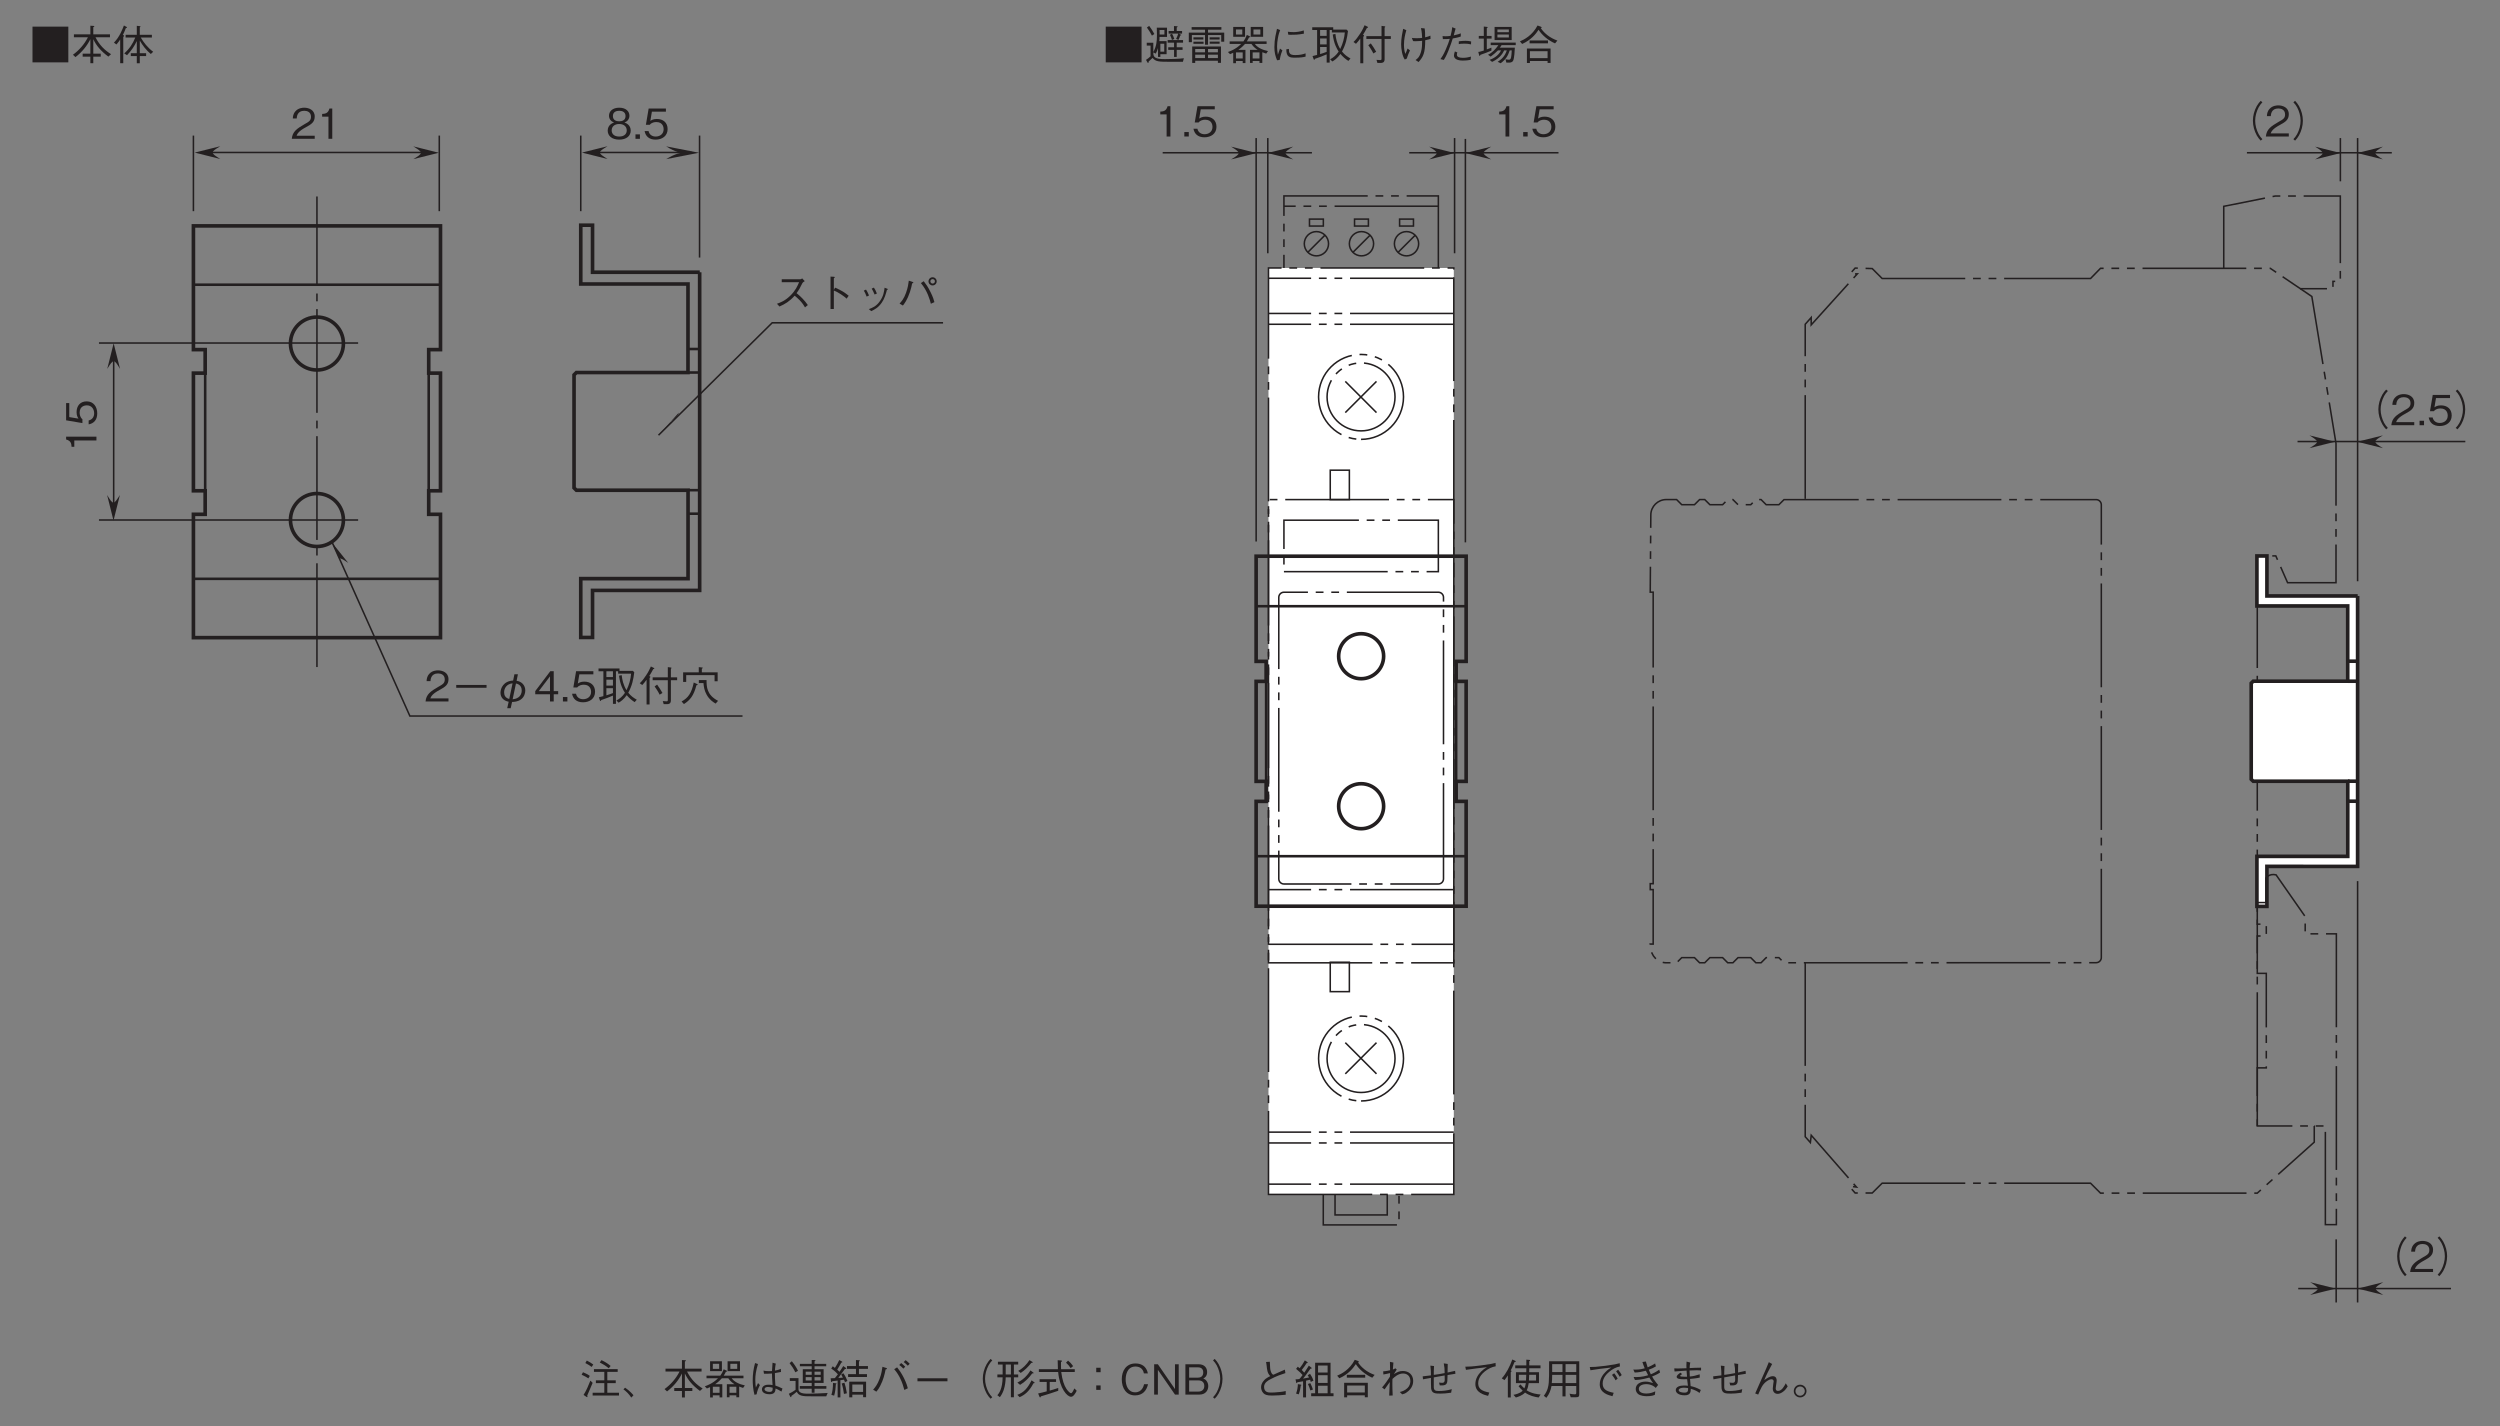 <?xml version="1.0" encoding="UTF-8"?>
<svg xmlns="http://www.w3.org/2000/svg" xmlns:xlink="http://www.w3.org/1999/xlink" width="481.89pt" height="274.95pt" viewBox="0 0 481.89 274.95" version="1.2">
<rect x="0" y="0" width="481.89" height="274.95" fill="#808080" stroke="none"/>
<defs>
<g>
<symbol overflow="visible" id="glyph0-0">
<path style="stroke:none;" d="M 0.797 0.953 L 7.203 0.953 L 7.203 -7.047 L 0.797 -7.047 Z M 4 -3.375 L 1.453 -6.641 L 6.547 -6.641 Z M 4.25 -3.047 L 6.797 -6.312 L 6.797 0.234 Z M 1.453 0.562 L 4 -2.719 L 6.547 0.562 Z M 1.203 -6.312 L 3.75 -3.047 L 1.203 0.234 Z M 1.203 -6.312 "/>
</symbol>
<symbol overflow="visible" id="glyph0-1">
<path style="stroke:none;" d="M 4.625 0 L 4.625 -0.594 L 1.125 -0.594 C 1.281 -0.969 1.484 -1.469 2.953 -2.25 C 4.031 -2.828 4.625 -3.266 4.625 -4.297 C 4.625 -5.609 3.438 -6 2.594 -6 C 2.312 -6 1.469 -5.953 0.922 -5.328 C 0.453 -4.828 0.422 -4.266 0.406 -3.922 L 1.156 -3.922 C 1.172 -4.234 1.234 -5.406 2.609 -5.406 C 3.156 -5.406 3.906 -5.172 3.906 -4.25 C 3.906 -3.516 3.516 -3.297 2.641 -2.812 C 1.188 -1.969 0.328 -1.391 0.203 0 Z M 4.625 0 "/>
</symbol>
<symbol overflow="visible" id="glyph0-2">
<path style="stroke:none;" d="M 2.969 0 L 2.969 -5.844 L 2.422 -5.844 C 2.172 -4.859 1.531 -4.828 1.016 -4.797 L 1.016 -4.266 L 2.234 -4.266 L 2.234 0 Z M 2.969 0 "/>
</symbol>
<symbol overflow="visible" id="glyph0-3">
<path style="stroke:none;" d="M 4.734 -1.578 C 4.734 -2.703 3.797 -3.047 3.516 -3.156 C 4.156 -3.359 4.484 -3.891 4.484 -4.453 C 4.484 -5.281 3.828 -6 2.516 -6 C 1.25 -6 0.547 -5.312 0.547 -4.453 C 0.547 -3.875 0.891 -3.359 1.531 -3.156 C 1.25 -3.047 0.297 -2.703 0.297 -1.578 C 0.297 -0.594 1.094 0.156 2.516 0.156 C 3.922 0.156 4.734 -0.578 4.734 -1.578 Z M 3.734 -4.391 C 3.734 -3.562 3.062 -3.375 2.516 -3.375 C 1.953 -3.375 1.297 -3.578 1.297 -4.391 C 1.297 -5.188 1.953 -5.406 2.516 -5.406 C 3.078 -5.406 3.734 -5.188 3.734 -4.391 Z M 3.969 -1.625 C 3.969 -1.047 3.594 -0.438 2.516 -0.438 C 1.438 -0.438 1.062 -1.047 1.062 -1.625 C 1.062 -2.391 1.656 -2.859 2.516 -2.859 C 3.422 -2.859 3.969 -2.344 3.969 -1.625 Z M 3.969 -1.625 "/>
</symbol>
<symbol overflow="visible" id="glyph0-4">
<path style="stroke:none;" d="M 1.469 0 L 1.469 -0.859 L 0.609 -0.859 L 0.609 0 Z M 1.469 0 "/>
</symbol>
<symbol overflow="visible" id="glyph0-5">
<path style="stroke:none;" d="M 4.734 -1.875 C 4.734 -3.156 3.844 -3.828 2.656 -3.828 C 1.953 -3.828 1.609 -3.594 1.406 -3.453 L 1.703 -5.234 L 4.406 -5.234 L 4.406 -5.844 L 1.078 -5.844 L 0.547 -2.703 L 1.297 -2.703 C 1.625 -3.141 2.203 -3.234 2.562 -3.234 C 3.875 -3.234 3.969 -2.141 3.969 -1.859 C 3.969 -0.922 3.25 -0.438 2.422 -0.438 C 1.766 -0.438 1.188 -0.812 1.062 -1.5 L 0.297 -1.5 C 0.484 -0.5 1.156 0.156 2.422 0.156 C 3.656 0.156 4.734 -0.531 4.734 -1.875 Z M 4.734 -1.875 "/>
</symbol>
<symbol overflow="visible" id="glyph0-6">
<path style="stroke:none;" d="M 7.203 -6.875 C 6.891 -6.531 6.703 -6.312 6.453 -5.875 C 5.969 -5 5.703 -4.016 5.703 -3.047 C 5.703 -2.078 5.969 -1.078 6.453 -0.203 C 6.703 0.234 6.891 0.453 7.203 0.797 L 7.531 0.516 C 7.219 0.172 7.047 -0.031 6.812 -0.453 C 6.391 -1.25 6.141 -2.172 6.141 -3.047 C 6.141 -3.906 6.391 -4.828 6.812 -5.625 C 7.047 -6.062 7.219 -6.25 7.531 -6.594 Z M 7.203 -6.875 "/>
</symbol>
<symbol overflow="visible" id="glyph0-7">
<path style="stroke:none;" d="M 0.797 0.797 C 1.109 0.453 1.297 0.234 1.547 -0.203 C 2.031 -1.078 2.297 -2.078 2.297 -3.047 C 2.297 -4.016 2.031 -5 1.547 -5.875 C 1.297 -6.312 1.109 -6.531 0.797 -6.875 L 0.469 -6.594 C 0.781 -6.25 0.953 -6.062 1.188 -5.625 C 1.609 -4.828 1.859 -3.906 1.859 -3.047 C 1.859 -2.172 1.609 -1.25 1.188 -0.453 C 0.953 -0.031 0.781 0.172 0.469 0.516 Z M 0.797 0.797 "/>
</symbol>
<symbol overflow="visible" id="glyph0-8">
<path style="stroke:none;" d="M 5.828 -5.797 C 5.75 -5.734 5.594 -5.625 5.453 -5.625 L 1.891 -5.625 L 1.891 -5.062 L 5.234 -5.062 C 4.938 -4.359 4.594 -3.5 3.547 -2.469 C 2.484 -1.438 1.656 -1.156 0.969 -0.906 L 1.453 -0.375 C 2.547 -0.859 3.375 -1.344 4.375 -2.453 C 4.594 -2.281 4.906 -2.047 5.359 -1.578 C 5.922 -0.969 6.156 -0.594 6.375 -0.203 L 6.922 -0.656 C 6.25 -1.625 5.5 -2.344 4.75 -2.953 C 5.188 -3.547 5.406 -3.922 5.875 -4.891 C 5.969 -5.031 5.984 -5.047 6.328 -5.266 Z M 5.828 -5.797 "/>
</symbol>
<symbol overflow="visible" id="glyph0-9">
<path style="stroke:none;" d="M 3.938 -3.562 L 3.938 -5.828 C 4.062 -5.906 4.125 -5.953 4.125 -6 C 4.125 -6.109 3.938 -6.109 3.906 -6.109 L 3.297 -6.141 L 3.297 0.109 L 3.938 0.109 L 3.938 -3.453 C 4.297 -3.312 4.656 -3.156 5.297 -2.734 C 5.859 -2.375 6.156 -2.109 6.406 -1.891 L 6.797 -2.453 C 6.062 -3.047 5.531 -3.422 4.172 -4.016 Z M 3.938 -3.562 "/>
</symbol>
<symbol overflow="visible" id="glyph0-10">
<path style="stroke:none;" d="M 1.719 -3.438 C 1.859 -3.203 2.094 -2.781 2.266 -2.281 L 2.719 -2.5 C 2.531 -3 2.266 -3.453 2.141 -3.641 Z M 3.234 -3.828 C 3.344 -3.641 3.594 -3.203 3.797 -2.688 L 4.234 -2.875 C 4.062 -3.359 3.828 -3.797 3.656 -4.016 Z M 3.141 0.516 C 3.812 0.203 4.516 -0.156 5.188 -1.141 C 5.688 -1.844 5.969 -2.797 6.172 -3.578 C 6.328 -3.641 6.359 -3.641 6.359 -3.703 C 6.359 -3.75 6.312 -3.781 6.125 -3.844 L 5.719 -4 C 5.625 -3.266 5.516 -2.391 4.828 -1.422 C 4.109 -0.391 3.375 -0.125 2.688 0.125 Z M 3.141 0.516 "/>
</symbol>
<symbol overflow="visible" id="glyph0-11">
<path style="stroke:none;" d="M 6.969 -4.438 C 7.406 -4.438 7.766 -4.781 7.766 -5.219 C 7.766 -5.656 7.422 -6.016 6.969 -6.016 C 6.547 -6.016 6.188 -5.672 6.188 -5.219 C 6.188 -4.766 6.562 -4.438 6.969 -4.438 Z M 6.969 -4.797 C 6.766 -4.797 6.547 -4.984 6.547 -5.234 C 6.547 -5.469 6.734 -5.656 6.984 -5.656 C 7.219 -5.656 7.422 -5.484 7.422 -5.234 C 7.422 -4.969 7.219 -4.797 6.969 -4.797 Z M 1.25 -0.562 C 1.562 -0.953 2.094 -1.641 2.609 -3.172 C 2.844 -3.859 2.938 -4.391 3.031 -4.828 C 3.172 -4.875 3.266 -4.906 3.266 -4.984 C 3.266 -5.047 3.203 -5.078 3.094 -5.125 L 2.391 -5.359 C 2.312 -4.766 2.219 -4.016 1.844 -2.984 C 1.438 -1.875 1.016 -1.391 0.609 -0.938 Z M 4.719 -4.891 C 5.984 -3.375 6.438 -1.719 6.641 -0.906 L 7.328 -1.219 C 7.203 -1.656 7.062 -2.203 6.578 -3.156 C 6.078 -4.188 5.656 -4.75 5.266 -5.25 Z M 4.719 -4.891 "/>
</symbol>
<symbol overflow="visible" id="glyph0-12">
<path style="stroke:none;" d="M 1.078 -2.641 L 6.922 -2.641 L 6.922 -3.188 L 1.078 -3.188 Z M 1.078 -2.641 "/>
</symbol>
<symbol overflow="visible" id="glyph0-13">
<path style="stroke:none;" d="M 3.844 0.094 C 4.188 0.078 4.953 0.062 5.562 -0.406 C 6.188 -0.859 6.391 -1.578 6.391 -2.109 C 6.391 -3.125 5.703 -3.859 4.719 -3.984 L 4.969 -5.25 L 4.297 -5.25 L 4.047 -4.031 C 2.188 -3.953 1.609 -2.547 1.609 -1.688 C 1.609 -0.828 2.156 -0.141 3.188 0.047 L 2.906 1.297 L 3.578 1.297 Z M 4.594 -3.469 C 4.875 -3.406 5.703 -3.188 5.703 -2.141 C 5.703 -0.75 4.5 -0.469 3.953 -0.422 Z M 3.297 -0.484 C 2.547 -0.688 2.312 -1.172 2.312 -1.766 C 2.312 -2.578 2.828 -3.391 3.938 -3.5 Z M 3.297 -0.484 "/>
</symbol>
<symbol overflow="visible" id="glyph0-14">
<path style="stroke:none;" d="M 4.734 -1.391 L 4.734 -2 L 3.875 -2 L 3.875 -5.844 L 3.219 -5.844 L 0.312 -2 L 0.312 -1.391 L 3.156 -1.391 L 3.156 0 L 3.875 0 L 3.875 -1.391 Z M 3.156 -2 L 1 -2 L 3.156 -4.844 Z M 3.156 -2 "/>
</symbol>
<symbol overflow="visible" id="glyph0-15">
<path style="stroke:none;" d="M 0.625 -0.219 C 0.656 -0.156 0.688 -0.078 0.75 -0.078 C 0.797 -0.078 0.828 -0.156 0.891 -0.281 C 1.859 -0.594 2.25 -0.766 3.141 -1.141 L 3.141 0.453 L 3.719 0.453 L 3.719 -5.828 L 4.141 -5.828 L 4.141 -5.359 L 6.641 -5.359 C 6.547 -4.25 6.25 -3.172 5.75 -2.172 C 5.109 -3.25 4.922 -4.219 4.828 -5.078 L 4.312 -4.969 C 4.531 -3.156 5.125 -2.188 5.453 -1.672 C 4.984 -0.969 4.453 -0.531 3.812 -0.188 L 4.234 0.234 C 4.625 0.016 5.203 -0.375 5.797 -1.219 C 6.234 -0.688 6.75 -0.234 7.328 0.125 L 7.734 -0.344 C 7.125 -0.688 6.609 -1.047 6.094 -1.688 C 6.859 -3.094 7.078 -4.266 7.25 -5.625 L 6.984 -5.906 L 4.406 -5.906 L 4.406 -6.359 L 0.359 -6.359 L 0.359 -5.828 L 1.297 -5.828 L 1.297 -1.031 C 0.922 -0.922 0.734 -0.875 0.422 -0.812 Z M 3.141 -3.062 L 1.875 -3.062 L 1.875 -4.203 L 3.141 -4.203 Z M 3.141 -4.703 L 1.875 -4.703 L 1.875 -5.828 L 3.141 -5.828 Z M 1.875 -2.562 L 3.141 -2.562 L 3.141 -1.625 C 2.797 -1.484 2.484 -1.375 1.875 -1.188 Z M 1.875 -2.562 "/>
</symbol>
<symbol overflow="visible" id="glyph0-16">
<path style="stroke:none;" d="M 6.312 -4.109 L 7.516 -4.109 L 7.516 -4.656 L 6.312 -4.656 L 6.312 -6.312 C 6.359 -6.328 6.438 -6.406 6.438 -6.469 C 6.438 -6.5 6.391 -6.531 6.312 -6.547 L 5.719 -6.625 L 5.719 -4.656 L 2.797 -4.656 L 2.797 -4.109 L 5.719 -4.109 L 5.719 -0.297 C 5.719 -0.078 5.641 -0.031 5.469 -0.031 C 5.219 -0.031 4.984 -0.047 4.75 -0.078 L 4.922 0.516 L 5.562 0.516 C 5.844 0.516 6.312 0.469 6.312 -0.203 Z M 3.172 -2.906 C 3.391 -2.594 3.844 -1.953 4.141 -1.312 L 4.688 -1.641 C 4.516 -1.969 3.906 -2.938 3.656 -3.25 Z M 0.797 -3.172 C 1.031 -3.422 1.406 -3.859 1.625 -4.188 L 1.625 0.578 L 2.203 0.578 L 2.203 -4.531 C 2.297 -4.625 2.359 -4.688 2.359 -4.734 C 2.359 -4.812 2.234 -4.875 2.141 -4.906 C 2.297 -5.141 2.781 -5.953 2.906 -6.234 C 3 -6.25 3.125 -6.266 3.125 -6.359 C 3.125 -6.406 3.047 -6.453 3 -6.484 L 2.453 -6.75 C 2.281 -6.359 2.031 -5.781 1.547 -5.062 C 1.188 -4.516 0.797 -3.969 0.312 -3.516 Z M 0.797 -3.172 "/>
</symbol>
<symbol overflow="visible" id="glyph0-17">
<path style="stroke:none;" d="M 7.328 -3.891 L 7.328 -5.625 L 4.281 -5.625 L 4.281 -6.312 C 4.406 -6.391 4.469 -6.422 4.469 -6.484 C 4.469 -6.531 4.375 -6.547 4.359 -6.547 L 3.688 -6.625 L 3.688 -5.625 L 0.672 -5.625 L 0.672 -3.766 L 1.266 -3.766 L 1.266 -5.078 L 6.734 -5.078 L 6.734 -3.891 Z M 7.406 -0.125 C 5.219 -1.266 5.188 -2.828 5.188 -4.125 L 3.703 -4.125 L 3.703 -3.547 L 4.594 -3.547 C 4.656 -2.797 4.766 -2.109 5.203 -1.312 C 5.75 -0.344 6.391 0.078 6.938 0.406 Z M 3.484 -3.25 C 3.484 -3.281 3.469 -3.312 3.344 -3.375 L 2.719 -3.656 C 2.312 -1.625 1.641 -0.688 0.375 0 L 0.828 0.5 C 1.984 -0.25 2.703 -1.062 3.234 -3.125 C 3.328 -3.141 3.484 -3.172 3.484 -3.25 Z M 3.484 -3.25 "/>
</symbol>
<symbol overflow="visible" id="glyph0-18">
<path style="stroke:none;" d="M 0.547 -6.484 L 0.547 0.406 L 7.453 0.406 L 7.453 -6.484 Z M 0.547 -6.484 "/>
</symbol>
<symbol overflow="visible" id="glyph0-19">
<path style="stroke:none;" d="M 7.688 -1.172 C 6.5 -1.922 5.484 -2.859 4.688 -4.438 L 7.484 -4.438 L 7.484 -5 L 4.266 -5 L 4.266 -6.375 C 4.391 -6.438 4.469 -6.469 4.469 -6.547 C 4.469 -6.609 4.328 -6.609 4.297 -6.625 L 3.703 -6.656 L 3.703 -5 L 0.531 -5 L 0.531 -4.438 L 3.234 -4.438 C 2.562 -3.094 1.547 -1.938 0.344 -1.062 L 0.828 -0.609 C 2.141 -1.609 3.078 -2.812 3.703 -4.062 L 3.703 -1.266 L 2.219 -1.266 L 2.219 -0.688 L 3.703 -0.688 L 3.703 0.562 L 4.266 0.562 L 4.266 -0.688 L 5.703 -0.688 L 5.703 -1.266 L 4.266 -1.266 L 4.266 -4.062 C 4.844 -2.844 5.688 -1.797 7.172 -0.703 Z M 7.688 -1.172 "/>
</symbol>
<symbol overflow="visible" id="glyph0-20">
<path style="stroke:none;" d="M 7.812 -1.641 C 6.734 -2.422 5.969 -3.453 5.422 -4.375 L 7.562 -4.375 L 7.562 -4.906 L 5.234 -4.906 L 5.234 -6.328 C 5.266 -6.375 5.375 -6.438 5.375 -6.5 C 5.375 -6.562 5.266 -6.562 5.219 -6.578 L 4.656 -6.641 L 4.656 -4.906 L 2.5 -4.906 L 2.5 -4.375 L 4.359 -4.375 C 3.906 -3.203 3.188 -2.141 2.234 -1.328 L 2.766 -0.969 C 3.641 -1.891 4.188 -2.719 4.656 -3.703 L 4.656 -1.359 L 3.5 -1.359 L 3.5 -0.812 L 4.656 -0.812 L 4.656 0.578 L 5.234 0.578 L 5.234 -0.812 L 6.453 -0.812 L 6.453 -1.359 L 5.234 -1.359 L 5.234 -3.797 C 5.797 -2.812 6.484 -1.922 7.359 -1.203 Z M 2.766 -6.328 C 2.766 -6.375 2.719 -6.422 2.641 -6.453 L 2.172 -6.703 C 1.922 -6.062 1.375 -4.547 0.25 -3.391 L 0.734 -3.047 C 1.156 -3.531 1.312 -3.781 1.453 -4.016 L 1.453 0.562 L 2.047 0.562 L 2.047 -4.484 C 2.094 -4.531 2.172 -4.609 2.203 -4.703 C 2.234 -4.781 2.109 -4.828 1.969 -4.875 C 2.156 -5.234 2.312 -5.594 2.547 -6.203 C 2.625 -6.219 2.766 -6.234 2.766 -6.328 Z M 2.766 -6.328 "/>
</symbol>
<symbol overflow="visible" id="glyph0-21">
<path style="stroke:none;" d="M 7.609 -0.391 C 6.625 -0.266 4.969 -0.219 3.953 -0.219 C 2.125 -0.219 1.719 -0.562 1.719 -1.375 L 1.719 -1.516 L 2.188 -1.281 C 2.406 -1.672 2.5 -1.922 2.625 -2.359 L 2.625 -0.641 L 3.078 -0.641 L 3.078 -1.172 L 4.281 -1.172 L 4.281 -3.688 L 2.875 -3.688 C 2.906 -3.969 2.922 -4.141 2.922 -4.5 L 4.359 -4.5 L 4.359 -6.281 L 2.391 -6.281 C 2.406 -6.016 2.422 -5.562 2.422 -4.922 C 2.422 -3.594 2.312 -2.688 1.719 -1.578 L 1.719 -3.375 L 0.453 -3.375 L 0.453 -2.828 L 1.188 -2.828 L 1.188 -0.766 C 0.891 -0.484 0.672 -0.312 0.312 -0.078 L 0.578 0.391 C 0.625 0.469 0.641 0.516 0.719 0.516 C 0.812 0.516 0.812 0.391 0.828 0.234 C 1.125 -0.016 1.297 -0.172 1.578 -0.453 C 2.156 0.281 2.828 0.297 4.938 0.297 L 7.422 0.297 Z M 7.453 -3.391 L 7.453 -3.891 L 4.484 -3.891 L 4.484 -3.391 L 5.719 -3.391 L 5.719 -2.5 L 4.594 -2.5 L 4.594 -2 L 5.719 -2 L 5.719 -0.641 L 6.234 -0.641 L 6.234 -2 L 7.359 -2 L 7.359 -2.5 L 6.234 -2.5 L 6.234 -3.391 Z M 3.859 -4.953 L 2.938 -4.953 C 2.938 -5.375 2.938 -5.422 2.922 -5.828 L 3.859 -5.828 Z M 3.828 -1.656 L 3.078 -1.656 L 3.078 -3.188 L 3.828 -3.188 Z M 7.266 -5.141 L 7.266 -5.641 L 6.234 -5.641 L 6.234 -6.312 C 6.281 -6.344 6.406 -6.406 6.406 -6.484 C 6.406 -6.547 6.328 -6.547 6.25 -6.562 L 5.703 -6.594 L 5.703 -5.641 L 4.672 -5.641 L 4.672 -5.141 L 6.531 -5.141 C 6.406 -4.703 6.25 -4.391 6.109 -4.109 L 6.562 -3.922 C 6.688 -4.172 6.797 -4.391 6.906 -4.781 C 7.016 -4.781 7.094 -4.797 7.094 -4.859 C 7.094 -4.891 7.047 -4.922 6.984 -4.953 L 6.625 -5.141 Z M 5.766 -4.109 C 5.625 -4.547 5.484 -4.844 5.328 -5.125 L 4.922 -4.906 C 5.109 -4.547 5.203 -4.281 5.312 -3.906 Z M 1.922 -5.062 C 1.562 -5.719 1.281 -6.141 0.922 -6.625 L 0.484 -6.312 C 0.906 -5.734 1.188 -5.266 1.453 -4.75 Z M 1.922 -5.062 "/>
</symbol>
<symbol overflow="visible" id="glyph0-22">
<path style="stroke:none;" d="M 6.766 0.5 L 6.766 -2.656 L 1.219 -2.656 L 1.219 0.516 L 1.797 0.516 L 1.797 0.094 L 6.172 0.094 L 6.172 0.5 Z M 6.172 -1.531 L 4.266 -1.531 L 4.266 -2.172 L 6.172 -2.172 Z M 6.172 -0.422 L 4.266 -0.422 L 4.266 -1.078 L 6.172 -1.078 Z M 3.688 -1.531 L 1.797 -1.531 L 1.797 -2.172 L 3.688 -2.172 Z M 3.688 -0.422 L 1.797 -0.422 L 1.797 -1.078 L 3.688 -1.078 Z M 7.391 -3.578 L 7.391 -5.328 L 4.266 -5.328 L 4.266 -5.891 L 6.844 -5.891 L 6.844 -6.391 L 1.109 -6.391 L 1.109 -5.891 L 3.688 -5.891 L 3.688 -5.328 L 0.562 -5.328 L 0.562 -3.484 L 1.156 -3.484 L 1.156 -4.859 L 3.688 -4.859 L 3.688 -3 L 4.266 -3 L 4.266 -4.859 L 6.812 -4.859 L 6.812 -3.578 Z M 3.406 -3.172 L 3.406 -3.578 L 1.453 -3.578 L 1.453 -3.172 Z M 6.5 -4 L 6.5 -4.422 L 4.578 -4.422 L 4.578 -4 Z M 3.375 -4 L 3.375 -4.422 L 1.453 -4.422 L 1.453 -4 Z M 6.5 -3.188 L 6.5 -3.594 L 4.594 -3.594 L 4.594 -3.188 Z M 6.5 -3.188 "/>
</symbol>
<symbol overflow="visible" id="glyph0-23">
<path style="stroke:none;" d="M 2.109 -2 C 2.312 -2.141 2.844 -2.516 3.391 -3.141 L 4.641 -3.141 C 5.047 -2.516 5.594 -2.156 5.844 -2 L 4.359 -2 L 4.359 0.516 L 4.875 0.516 L 4.875 0.141 L 6.188 0.141 L 6.188 0.516 L 6.734 0.516 L 6.734 -1.547 C 7 -1.438 7.188 -1.375 7.484 -1.281 L 7.828 -1.766 C 6.734 -2 5.766 -2.469 5.297 -3.141 L 7.562 -3.141 L 7.562 -3.641 L 3.75 -3.641 C 3.938 -3.938 4.047 -4.125 4.172 -4.406 C 4.297 -4.422 4.422 -4.438 4.422 -4.5 C 4.422 -4.516 4.422 -4.562 4.297 -4.625 L 3.75 -4.875 C 3.562 -4.359 3.375 -4.031 3.094 -3.641 L 0.438 -3.641 L 0.438 -3.141 L 2.656 -3.141 C 1.625 -2.109 0.484 -1.734 0.109 -1.594 L 0.516 -1.172 C 0.812 -1.281 0.969 -1.359 1.125 -1.438 L 1.125 0.562 L 1.656 0.562 L 1.656 0.141 L 2.953 0.141 L 2.953 0.547 L 3.484 0.547 L 3.484 -2 Z M 2.953 -0.344 L 1.656 -0.344 L 1.656 -1.516 L 2.953 -1.516 Z M 6.188 -0.344 L 4.875 -0.344 L 4.875 -1.516 L 6.188 -1.516 Z M 1.125 -4.516 L 3.406 -4.516 L 3.406 -6.422 L 1.125 -6.422 Z M 2.875 -4.953 L 1.656 -4.953 L 1.656 -5.938 L 2.875 -5.938 Z M 4.5 -4.516 L 6.891 -4.516 L 6.891 -6.422 L 4.5 -6.422 Z M 6.359 -4.953 L 5.031 -4.953 L 5.031 -5.938 L 6.359 -5.938 Z M 6.359 -4.953 "/>
</symbol>
<symbol overflow="visible" id="glyph0-24">
<path style="stroke:none;" d="M 1.562 -6.062 C 1.547 -5.969 1.531 -5.938 1.469 -5.594 C 1.438 -5.422 1.422 -5.328 1.25 -4.594 C 1.156 -4.156 1.062 -3.219 1.062 -2.531 C 1.062 -1.469 1.25 -0.812 1.578 0 L 2.078 -0.062 C 2.297 -1.172 2.484 -1.641 2.609 -1.906 L 2.141 -2.25 C 1.891 -1.5 1.828 -1.312 1.734 -1.062 C 1.719 -1.219 1.703 -1.25 1.672 -1.5 C 1.625 -1.859 1.578 -2.203 1.578 -2.641 C 1.578 -3.172 1.641 -3.703 1.734 -4.219 C 1.875 -5.062 2.031 -5.438 2.172 -5.812 Z M 3.734 -4.938 C 3.844 -4.922 3.922 -4.906 4.125 -4.906 C 4.938 -4.906 5.531 -4.906 6.75 -5.125 L 6.734 -5.75 C 5.984 -5.5 5.203 -5.422 4.812 -5.422 C 4.203 -5.422 3.875 -5.469 3.656 -5.5 Z M 3.359 -2.109 C 3.359 -0.562 4.047 -0.5 5.062 -0.5 C 6.203 -0.5 6.656 -0.594 7.078 -0.703 L 7.078 -1.328 C 6.547 -1.156 6.047 -1 5.094 -1 C 4.516 -1 4.016 -1.062 3.891 -1.656 C 3.875 -1.734 3.859 -2.109 3.859 -2.188 Z M 3.359 -2.109 "/>
</symbol>
<symbol overflow="visible" id="glyph0-25">
<path style="stroke:none;" d="M 2.578 -0.312 C 2.766 -0.859 2.953 -1.406 3.203 -1.906 L 2.734 -2.266 C 2.625 -1.922 2.484 -1.562 2.312 -1.219 C 2.109 -1.781 2.047 -2.391 2.047 -2.969 C 2.047 -4.062 2.25 -4.906 2.5 -5.797 L 1.891 -6.062 C 1.766 -5.453 1.5 -4.266 1.5 -3.094 C 1.5 -2.219 1.703 -0.828 2.203 -0.141 Z M 5.328 -6.203 C 5.5 -5.406 5.531 -4.719 5.547 -4.312 C 5.312 -4.281 4.984 -4.25 4.516 -4.25 C 3.984 -4.25 3.719 -4.281 3.562 -4.312 L 3.812 -3.688 C 4.031 -3.672 4.109 -3.672 4.25 -3.672 C 4.766 -3.672 5.203 -3.719 5.547 -3.75 C 5.547 -3.203 5.547 -2.312 5.328 -1.609 C 5.062 -0.641 4.719 -0.375 4.281 -0.047 L 4.859 0.344 C 5.781 -0.672 6.141 -1.438 6.141 -3.859 C 6.797 -4 6.891 -4.031 7.172 -4.125 L 7.141 -4.75 C 6.828 -4.594 6.547 -4.516 6.125 -4.422 C 6.125 -4.984 6.125 -5.578 6.031 -6.141 Z M 5.328 -6.203 "/>
</symbol>
<symbol overflow="visible" id="glyph0-26">
<path style="stroke:none;" d="M 3.344 -6.375 C 3.312 -5.797 3.125 -5.094 3.031 -4.703 C 2.719 -4.656 2.422 -4.625 2.047 -4.625 C 1.734 -4.625 1.625 -4.641 1.484 -4.656 L 1.547 -4.078 C 2.062 -4.062 2.438 -4.094 2.875 -4.125 C 2.703 -3.578 2.484 -2.906 2.078 -2.016 C 1.656 -1.047 1.375 -0.641 1.078 -0.219 L 1.734 -0.062 C 1.969 -0.453 2.188 -0.797 2.609 -1.828 C 3.016 -2.812 3.25 -3.578 3.453 -4.203 C 3.844 -4.266 4.453 -4.375 5 -4.578 L 5 -5.188 C 4.719 -5.078 4.359 -4.938 3.641 -4.797 C 3.859 -5.547 3.891 -5.688 4 -6.109 Z M 4.609 -3.109 C 4.812 -3.156 5.031 -3.203 5.656 -3.203 C 6.203 -3.203 6.484 -3.172 6.969 -3.062 L 7 -3.625 C 6.641 -3.719 6.281 -3.75 5.891 -3.75 C 5.562 -3.75 4.969 -3.703 4.625 -3.656 Z M 3.859 -1.703 C 3.734 -1.344 3.688 -1.078 3.688 -0.906 C 3.688 0 4.969 0.062 5.406 0.062 C 5.906 0.062 6.406 0.016 6.891 -0.078 L 6.969 -0.703 C 6.469 -0.562 5.953 -0.469 5.422 -0.469 C 4.734 -0.469 4.25 -0.625 4.25 -1.062 C 4.25 -1.266 4.281 -1.391 4.344 -1.5 Z M 3.859 -1.703 "/>
</symbol>
<symbol overflow="visible" id="glyph0-27">
<path style="stroke:none;" d="M 6.812 -3.891 L 6.812 -6.422 L 3.516 -6.422 L 3.516 -3.891 Z M 6.266 -5.406 L 4.062 -5.406 L 4.062 -5.938 L 6.266 -5.938 Z M 6.266 -4.391 L 4.062 -4.391 L 4.062 -4.953 L 6.266 -4.953 Z M 7.594 -2.922 L 7.594 -3.406 L 2.766 -3.406 L 2.766 -2.922 L 4.25 -2.922 C 3.734 -2.156 3.078 -1.469 2.25 -1.062 L 2.766 -0.703 C 3.328 -1.109 3.719 -1.469 4.172 -1.906 L 4.766 -1.906 C 4.203 -0.75 3.109 -0.281 2.562 -0.078 L 3.031 0.312 C 3.297 0.188 3.938 -0.109 4.516 -0.688 C 4.906 -1.078 5.125 -1.406 5.359 -1.906 L 5.875 -1.906 C 5.453 -0.578 4.594 -0.016 4.109 0.297 L 4.688 0.578 C 5.688 -0.172 6.094 -0.844 6.438 -1.906 L 6.828 -1.906 C 6.797 -1.172 6.734 -0.719 6.688 -0.5 C 6.594 -0.109 6.391 -0.109 6.25 -0.109 C 6.031 -0.109 5.766 -0.172 5.625 -0.203 L 5.781 0.453 L 6.203 0.453 C 6.531 0.453 6.906 0.453 7.109 0.047 C 7.312 -0.391 7.406 -1.891 7.422 -2.422 L 4.531 -2.422 C 4.578 -2.484 4.766 -2.75 4.875 -2.922 Z M 2.938 -4.172 L 2.938 -4.688 L 2.016 -4.688 L 2.016 -6.172 C 2.141 -6.25 2.188 -6.281 2.188 -6.328 C 2.188 -6.422 2.047 -6.438 2 -6.438 L 1.438 -6.5 L 1.438 -4.688 L 0.469 -4.688 L 0.469 -4.172 L 1.438 -4.172 L 1.438 -1.875 C 0.641 -1.625 0.547 -1.609 0.375 -1.609 L 0.516 -1.062 C 0.531 -0.953 0.562 -0.844 0.641 -0.844 C 0.719 -0.844 0.75 -0.938 0.781 -1.047 C 1.5 -1.281 2.219 -1.562 2.906 -1.859 L 2.906 -2.438 C 2.688 -2.344 2.531 -2.281 2.016 -2.094 L 2.016 -4.172 Z M 2.938 -4.172 "/>
</symbol>
<symbol overflow="visible" id="glyph0-28">
<path style="stroke:none;" d="M 6.312 0.516 L 6.312 -2.266 L 1.75 -2.266 L 1.75 0.531 L 2.328 0.531 L 2.328 0.141 L 5.734 0.141 L 5.734 0.516 Z M 5.734 -0.406 L 2.328 -0.406 L 2.328 -1.75 L 5.734 -1.75 Z M 7.625 -3.797 C 6.922 -4.047 6.266 -4.391 5.688 -4.844 C 4.953 -5.422 4.578 -5.969 4.422 -6.203 C 4.484 -6.219 4.594 -6.234 4.594 -6.312 C 4.594 -6.359 4.547 -6.422 4.438 -6.469 L 3.797 -6.703 C 2.797 -4.781 1.219 -3.984 0.406 -3.641 L 0.828 -3.141 C 2.578 -3.922 3.484 -5.094 4 -5.875 C 4.625 -4.891 5.781 -3.859 7.172 -3.25 Z M 5.812 -3.266 L 5.812 -3.812 L 2.266 -3.812 L 2.266 -3.266 Z M 5.812 -3.266 "/>
</symbol>
<symbol overflow="visible" id="glyph0-29">
<path style="stroke:none;" d="M 5.953 -5.516 C 5.438 -5.969 4.875 -6.312 4.188 -6.641 L 3.859 -6.188 C 4.469 -5.875 5.016 -5.562 5.578 -5.078 Z M 2.609 -5.797 C 2.156 -6.109 1.797 -6.359 1.359 -6.562 L 1.078 -6.078 C 1.625 -5.797 1.969 -5.578 2.297 -5.328 Z M 7.562 0.188 L 7.562 -0.359 L 5.312 -0.359 L 5.312 -2.203 L 6.938 -2.203 L 6.938 -2.75 L 5.312 -2.75 L 5.312 -4.375 L 7.312 -4.375 L 7.312 -4.906 L 2.734 -4.906 L 2.734 -4.375 L 4.734 -4.375 L 4.734 -2.75 L 3.109 -2.75 L 3.109 -2.203 L 4.734 -2.203 L 4.734 -0.359 L 2.484 -0.359 L 2.484 0.188 Z M 1.938 -3.594 C 1.703 -3.797 1.359 -4 0.625 -4.312 L 0.359 -3.828 C 0.859 -3.625 1.344 -3.328 1.656 -3.125 Z M 2.484 -2.266 L 2.047 -2.688 C 1.953 -2.484 1.562 -1.531 1.469 -1.312 C 1.125 -0.531 0.844 -0.141 0.734 0.062 L 1.281 0.438 C 1.297 0.453 1.375 0.5 1.422 0.5 C 1.469 0.5 1.484 0.438 1.484 0.406 C 1.484 0.297 1.453 0.219 1.438 0.188 C 1.922 -0.891 2.312 -1.875 2.484 -2.266 Z M 2.484 -2.266 "/>
</symbol>
<symbol overflow="visible" id="glyph0-30">
<path style="stroke:none;" d="M 0.422 -1.016 C 1.094 -0.5 1.438 -0.141 1.938 0.578 L 2.359 0.125 C 2 -0.281 1.531 -0.797 0.734 -1.328 Z M 0.422 -1.016 "/>
</symbol>
<symbol overflow="visible" id="glyph0-31">
<path style="stroke:none;" d="M 7.078 -1.172 C 6.484 -1.469 6.109 -1.594 5.719 -1.734 C 5.625 -2.75 5.625 -3.562 5.625 -4.141 C 6.203 -4.234 6.516 -4.297 6.797 -4.359 L 6.766 -4.969 C 6.531 -4.859 6.25 -4.734 5.625 -4.625 C 5.641 -4.812 5.672 -5.438 5.797 -5.969 L 5.172 -6.141 C 5.125 -5.609 5.078 -4.922 5.062 -4.531 C 4.891 -4.531 4.734 -4.516 4.422 -4.516 C 3.891 -4.516 3.719 -4.562 3.422 -4.625 L 3.516 -4.016 C 3.844 -4 4.484 -4.016 5.062 -4.062 C 5.062 -3.531 5.078 -3.359 5.172 -1.828 C 4.906 -1.891 4.625 -1.906 4.375 -1.906 C 3.453 -1.906 3.125 -1.422 3.125 -1 C 3.125 -0.266 4 -0.062 4.562 -0.062 C 5.656 -0.062 5.719 -0.672 5.75 -1.172 C 6.031 -1.062 6.281 -0.953 6.891 -0.578 Z M 5.188 -1.328 C 5.203 -0.859 5.188 -0.516 4.578 -0.516 C 4.094 -0.516 3.625 -0.719 3.625 -1.047 C 3.625 -1.156 3.703 -1.469 4.297 -1.469 C 4.484 -1.469 4.812 -1.422 5.188 -1.328 Z M 2.109 -0.062 C 2.141 -0.297 2.156 -0.469 2.359 -1.016 C 2.516 -1.422 2.641 -1.656 2.734 -1.828 L 2.375 -2.219 C 2.312 -2.109 2.031 -1.484 1.953 -1.359 C 1.906 -1.766 1.844 -2.109 1.844 -2.828 C 1.844 -3.672 1.953 -4.531 2.359 -5.891 L 1.797 -6.078 C 1.5 -5 1.344 -3.891 1.344 -2.766 C 1.344 -2.078 1.422 -0.906 1.688 0.047 Z M 2.109 -0.062 "/>
</symbol>
<symbol overflow="visible" id="glyph0-32">
<path style="stroke:none;" d="M 7.547 -1.125 L 7.547 -1.641 L 5.266 -1.641 L 5.266 -2.25 L 7.016 -2.25 L 7.016 -4.891 L 5.266 -4.891 L 5.266 -5.453 L 7.516 -5.453 L 7.516 -5.922 L 5.266 -5.922 L 5.266 -6.406 C 5.344 -6.453 5.438 -6.5 5.438 -6.578 C 5.438 -6.656 5.328 -6.656 5.297 -6.656 L 4.719 -6.672 L 4.719 -5.922 L 2.438 -5.922 L 2.438 -5.453 L 4.719 -5.453 L 4.719 -4.891 L 3 -4.891 L 3 -2.25 L 4.719 -2.25 L 4.719 -1.641 L 2.422 -1.641 L 2.422 -1.125 L 4.719 -1.125 L 4.719 -0.359 L 5.266 -0.359 L 5.266 -1.125 Z M 6.453 -3.812 L 5.266 -3.812 L 5.266 -4.422 L 6.453 -4.422 Z M 6.453 -2.719 L 5.266 -2.719 L 5.266 -3.359 L 6.453 -3.359 Z M 4.719 -3.812 L 3.562 -3.812 L 3.562 -4.422 L 4.719 -4.422 Z M 4.719 -2.719 L 3.562 -2.719 L 3.562 -3.359 L 4.719 -3.359 Z M 2.078 -4.578 C 1.766 -5.25 1.359 -5.844 0.891 -6.422 L 0.453 -6.062 C 0.797 -5.625 1.219 -5.031 1.562 -4.297 Z M 7.797 -0.312 C 6.562 -0.25 5.234 -0.172 4.062 -0.172 C 3.469 -0.172 2.844 -0.203 2.5 -0.438 C 2.25 -0.609 2.172 -0.812 2.172 -1.016 L 2.172 -3.172 L 0.5 -3.172 L 0.5 -2.625 L 1.609 -2.625 L 1.609 -0.922 C 1.156 -0.594 0.797 -0.391 0.312 -0.156 L 0.578 0.391 C 0.594 0.422 0.641 0.5 0.703 0.5 C 0.781 0.5 0.797 0.422 0.812 0.25 C 1.141 0.031 1.422 -0.172 1.828 -0.531 C 2.141 -0.016 2.438 0.312 3.922 0.328 C 4.297 0.328 4.625 0.344 7.516 0.344 Z M 7.797 -0.312 "/>
</symbol>
<symbol overflow="visible" id="glyph0-33">
<path style="stroke:none;" d="M 7.203 0.5 L 7.203 -2.484 L 3.953 -2.484 L 3.953 0.531 L 4.547 0.531 L 4.547 0.016 L 6.625 0.016 L 6.625 0.5 Z M 6.625 -0.516 L 4.547 -0.516 L 4.547 -1.938 L 6.625 -1.938 Z M 3.609 -2.625 C 3.391 -3.172 3.172 -3.625 2.812 -4.125 L 2.406 -3.859 C 2.531 -3.625 2.625 -3.484 2.734 -3.266 C 2.359 -3.234 2.188 -3.219 1.844 -3.203 C 2.031 -3.453 2.906 -4.656 3.109 -4.922 C 3.281 -4.953 3.375 -4.953 3.375 -5.047 C 3.375 -5.094 3.328 -5.125 3.312 -5.141 L 2.797 -5.5 C 2.516 -5.031 2.344 -4.766 2.078 -4.391 C 2.031 -4.453 1.719 -4.75 1.641 -4.812 C 2.016 -5.438 2.031 -5.438 2.422 -6.156 C 2.625 -6.203 2.625 -6.25 2.625 -6.266 C 2.625 -6.312 2.562 -6.359 2.547 -6.375 L 2.031 -6.656 C 1.797 -6.125 1.453 -5.547 1.188 -5.141 C 1.031 -5.281 0.938 -5.359 0.766 -5.453 L 0.484 -5.016 C 1.156 -4.562 1.5 -4.219 1.766 -3.906 C 1.578 -3.656 1.297 -3.297 1.188 -3.172 C 1.031 -3.156 0.828 -3.141 0.375 -3.141 L 0.438 -2.547 C 0.438 -2.469 0.469 -2.422 0.516 -2.422 C 0.562 -2.422 0.688 -2.547 0.719 -2.578 C 0.938 -2.609 1.109 -2.625 1.719 -2.703 L 1.719 0.547 L 2.25 0.547 L 2.25 -2.766 C 2.578 -2.812 2.641 -2.828 2.938 -2.875 C 3.016 -2.719 3.062 -2.594 3.141 -2.391 Z M 1.5 -2.109 C 1.5 -2.125 1.484 -2.172 1.391 -2.172 L 0.828 -2.25 C 0.812 -1.172 0.719 -0.594 0.516 0.062 L 1.047 0.203 C 1.266 -0.516 1.344 -1.375 1.375 -1.984 C 1.422 -2.016 1.5 -2.047 1.5 -2.109 Z M 7.562 -4.953 L 7.562 -5.5 L 5.828 -5.5 L 5.828 -6.375 C 5.906 -6.422 6 -6.469 6 -6.531 C 6 -6.562 5.953 -6.609 5.875 -6.625 L 5.25 -6.656 L 5.25 -5.5 L 3.516 -5.5 L 3.516 -4.953 L 5.25 -4.953 L 5.25 -3.938 L 3.734 -3.938 L 3.734 -3.391 L 7.375 -3.391 L 7.375 -3.938 L 5.828 -3.938 L 5.828 -4.953 Z M 3.5 -0.25 C 3.344 -1.219 3.188 -1.812 3.031 -2.281 L 2.5 -2.141 C 2.719 -1.484 2.844 -0.812 2.938 -0.125 Z M 3.5 -0.25 "/>
</symbol>
<symbol overflow="visible" id="glyph0-34">
<path style="stroke:none;" d="M 1.188 -0.562 C 1.516 -0.969 1.688 -1.203 1.938 -1.703 C 2.531 -2.859 2.75 -3.781 2.969 -4.844 C 3.109 -4.875 3.234 -4.906 3.234 -5 C 3.234 -5.078 3.094 -5.125 3.047 -5.141 L 2.359 -5.359 C 2.266 -4.75 2.172 -4 1.797 -3.016 C 1.375 -1.891 0.953 -1.406 0.562 -0.938 Z M 4.625 -4.891 C 4.875 -4.594 5.203 -4.219 5.656 -3.375 C 6.188 -2.344 6.391 -1.578 6.578 -0.891 L 7.25 -1.219 C 7.141 -1.656 6.984 -2.188 6.516 -3.156 C 6 -4.188 5.578 -4.75 5.188 -5.25 Z M 7.609 -5.938 C 7.375 -6.188 7.078 -6.453 6.828 -6.641 L 6.453 -6.266 C 6.625 -6.141 6.984 -5.859 7.25 -5.562 Z M 6.75 -5.375 C 6.469 -5.688 6.047 -6.031 5.969 -6.078 L 5.594 -5.703 C 5.75 -5.609 6.125 -5.312 6.391 -5 Z M 6.75 -5.375 "/>
</symbol>
<symbol overflow="visible" id="glyph0-35">
<path style="stroke:none;" d="M 6.891 -2.562 L 6.891 -3.141 L 1.109 -3.141 L 1.109 -2.562 Z M 6.891 -2.562 "/>
</symbol>
<symbol overflow="visible" id="glyph0-36">
<path style="stroke:none;" d="M 4.531 -3.328 L 4.531 -3.875 L 3.703 -3.875 L 3.703 -5.797 L 4.531 -5.797 L 4.531 -6.328 L 0.625 -6.328 L 0.625 -5.797 L 1.531 -5.797 L 1.531 -3.875 L 0.516 -3.875 L 0.516 -3.328 L 1.531 -3.328 C 1.5 -1.109 0.844 -0.25 0.516 0.125 L 1 0.5 C 1.312 0.094 1.547 -0.359 1.719 -0.844 C 2.031 -1.734 2.109 -2.703 2.125 -3.328 L 3.125 -3.328 L 3.125 0.516 L 3.703 0.516 L 3.703 -3.328 Z M 3.125 -3.875 L 2.125 -3.875 L 2.125 -5.797 L 3.125 -5.797 Z M 7.328 -6.203 C 7.328 -6.25 7.281 -6.281 7.25 -6.312 L 6.703 -6.641 C 6.125 -5.766 5.469 -5.094 4.531 -4.562 L 5.016 -4.172 C 5.812 -4.688 6.469 -5.375 7.062 -6.109 C 7.188 -6.109 7.328 -6.109 7.328 -6.203 Z M 7.5 -4.156 C 7.5 -4.203 7.453 -4.234 7.406 -4.281 L 6.891 -4.656 C 6.75 -4.438 6.438 -3.891 5.828 -3.312 C 5.219 -2.734 4.641 -2.453 4.375 -2.312 L 4.891 -1.875 C 5.828 -2.422 6.594 -3.203 7.234 -4.078 C 7.297 -4.078 7.5 -4.047 7.5 -4.156 Z M 7.703 -2.281 C 7.703 -2.328 7.625 -2.391 7.609 -2.391 L 7.109 -2.75 C 6.312 -1.172 5.625 -0.422 4.359 0.047 L 4.812 0.5 C 5.734 0.078 6.609 -0.531 7.469 -2.172 C 7.609 -2.188 7.703 -2.219 7.703 -2.281 Z M 7.703 -2.281 "/>
</symbol>
<symbol overflow="visible" id="glyph0-37">
<path style="stroke:none;" d="M 7.438 -4.359 L 7.438 -4.891 L 4.797 -4.891 C 4.781 -5.312 4.766 -5.812 4.781 -6.266 C 4.844 -6.297 4.969 -6.391 4.969 -6.469 C 4.969 -6.5 4.938 -6.578 4.797 -6.578 L 4.141 -6.625 C 4.156 -6.172 4.156 -5.688 4.188 -4.891 L 0.516 -4.891 L 0.516 -4.359 L 4.234 -4.359 C 4.531 -1.125 5.984 0.422 6.719 0.422 C 7.156 0.422 7.516 -0.156 7.812 -0.734 L 7.359 -1.188 C 7.203 -0.844 6.953 -0.266 6.703 -0.266 C 6.516 -0.266 6.094 -0.703 5.844 -1.078 C 5.359 -1.812 5.031 -2.797 4.828 -4.359 Z M 5.75 -6.141 C 6.094 -5.844 6.359 -5.547 6.641 -5.109 L 7.125 -5.484 C 6.797 -5.953 6.516 -6.25 6.141 -6.547 Z M 2.609 -2.438 L 3.828 -2.438 L 3.828 -2.969 L 0.656 -2.969 L 0.656 -2.438 L 2.031 -2.438 L 2.031 -0.625 C 1.469 -0.469 0.859 -0.312 0.375 -0.219 L 0.656 0.469 C 0.688 0.5 0.719 0.547 0.766 0.547 C 0.844 0.547 0.875 0.484 0.906 0.344 C 1.797 0.078 2.984 -0.281 4.25 -0.734 L 4.25 -1.281 C 4.078 -1.219 3.922 -1.156 2.609 -0.766 Z M 2.609 -2.438 "/>
</symbol>
<symbol overflow="visible" id="glyph0-38">
<path style="stroke:none;" d="M 4.422 -5.172 L 3.578 -5.172 L 3.578 -4.312 L 4.422 -4.312 Z M 4.422 -1.766 L 3.578 -1.766 L 3.578 -0.906 L 4.422 -0.906 Z M 4.422 -1.766 "/>
</symbol>
<symbol overflow="visible" id="glyph0-39">
<path style="stroke:none;" d="M 5.562 -2 L 4.797 -2 C 4.734 -1.703 4.438 -0.438 3.078 -0.438 C 1.703 -0.438 1.25 -1.781 1.25 -2.906 C 1.25 -3.469 1.375 -5.406 3.141 -5.406 C 3.766 -5.406 4.578 -5.156 4.766 -4.078 L 5.531 -4.078 C 5.484 -4.297 5.406 -4.672 5.125 -5.078 C 4.562 -5.922 3.547 -6 3.156 -6 C 1.344 -6 0.5 -4.594 0.5 -2.938 C 0.5 -1.203 1.391 0.156 3.062 0.156 C 4.547 0.156 5.281 -0.781 5.562 -2 Z M 5.562 -2 "/>
</symbol>
<symbol overflow="visible" id="glyph0-40">
<path style="stroke:none;" d="M 5.406 0 L 5.406 -5.844 L 4.688 -5.844 L 4.688 -1.062 L 1.391 -5.844 L 0.672 -5.844 L 0.672 0 L 1.391 0 L 1.391 -4.766 L 4.688 0 Z M 5.406 0 "/>
</symbol>
<symbol overflow="visible" id="glyph0-41">
<path style="stroke:none;" d="M 5.031 -1.625 C 5.031 -1.922 4.953 -2.266 4.75 -2.562 C 4.531 -2.906 4.297 -3 4.078 -3.094 C 4.344 -3.234 4.812 -3.531 4.812 -4.344 C 4.812 -5.109 4.344 -5.844 3.188 -5.844 L 0.625 -5.844 L 0.625 0 L 3.344 0 C 4.547 0 5.031 -0.859 5.031 -1.625 Z M 4.062 -4.266 C 4.062 -3.609 3.688 -3.266 3.031 -3.266 L 1.344 -3.266 L 1.344 -5.25 L 3.031 -5.25 C 3.672 -5.25 4.062 -4.938 4.062 -4.266 Z M 4.266 -1.656 C 4.266 -0.891 3.719 -0.578 3.109 -0.578 L 1.344 -0.578 L 1.344 -2.734 L 3.109 -2.734 C 3.781 -2.734 4.266 -2.406 4.266 -1.656 Z M 4.266 -1.656 "/>
</symbol>
<symbol overflow="visible" id="glyph0-42">
<path style="stroke:none;" d="M 2.688 -6.281 C 2.703 -6.219 2.703 -6.203 2.734 -6.078 C 2.75 -5.953 2.766 -5.875 2.797 -5.641 C 2.891 -4.703 2.953 -4.125 3.5 -3.562 C 3.297 -3.469 2.938 -3.281 2.578 -3.016 C 2.375 -2.828 1.734 -2.25 1.734 -1.422 C 1.734 -1.125 1.828 -0.625 2.188 -0.266 C 2.453 0 2.812 0.188 3.828 0.188 C 4.875 0.188 5.609 0.109 6.484 0.031 L 6.484 -0.688 C 6.094 -0.594 5.906 -0.562 5.516 -0.516 C 4.688 -0.406 3.781 -0.391 3.688 -0.391 C 3.188 -0.391 2.312 -0.391 2.312 -1.5 C 2.312 -2.297 3.109 -2.734 3.5 -2.938 C 4.703 -3.578 5.656 -3.891 6.422 -4.141 L 6.312 -4.812 C 6 -4.656 4.453 -3.984 4.109 -3.828 C 3.953 -3.891 3.891 -3.922 3.812 -4.047 C 3.609 -4.359 3.516 -4.719 3.484 -5.094 C 3.469 -5.266 3.438 -6.141 3.422 -6.328 Z M 2.688 -6.281 "/>
</symbol>
<symbol overflow="visible" id="glyph0-43">
<path style="stroke:none;" d="M 7.703 0.312 L 7.703 -0.25 L 7.125 -0.25 L 7.125 -6.141 L 4.156 -6.141 L 4.156 -0.25 L 3.391 -0.25 L 3.391 0.312 Z M 6.562 -2.25 L 4.719 -2.25 L 4.719 -3.734 L 6.562 -3.734 Z M 6.562 -4.25 L 4.719 -4.25 L 4.719 -5.594 L 6.562 -5.594 Z M 6.562 -0.25 L 4.719 -0.25 L 4.719 -1.703 L 6.562 -1.703 Z M 3.828 -2.688 C 3.641 -3.25 3.453 -3.594 3.172 -4 L 2.719 -3.75 C 2.812 -3.594 2.859 -3.516 2.984 -3.297 C 2.797 -3.25 2.781 -3.25 1.828 -3.078 C 2.344 -3.703 2.344 -3.719 2.844 -4.422 C 2.938 -4.562 3.031 -4.688 3.25 -4.984 C 3.375 -4.984 3.484 -4.984 3.484 -5.094 C 3.484 -5.156 3.453 -5.188 3.391 -5.234 L 2.938 -5.578 C 2.703 -5.172 2.375 -4.703 2.062 -4.219 C 2.016 -4.281 1.578 -4.75 1.578 -4.75 C 2.016 -5.281 2.234 -5.625 2.516 -6.062 C 2.656 -6.078 2.734 -6.078 2.734 -6.156 C 2.734 -6.203 2.656 -6.25 2.625 -6.281 L 2.172 -6.594 C 1.812 -5.953 1.562 -5.562 1.172 -5.078 C 1.047 -5.172 0.828 -5.359 0.812 -5.375 L 0.484 -4.953 C 1.219 -4.359 1.484 -4.062 1.734 -3.766 C 1.328 -3.219 1.297 -3.172 1.109 -3 C 0.906 -2.969 0.75 -2.938 0.375 -2.938 L 0.5 -2.359 C 0.516 -2.234 0.547 -2.203 0.594 -2.203 C 0.641 -2.203 0.641 -2.219 0.734 -2.375 C 1.109 -2.438 1.656 -2.531 1.828 -2.562 L 1.828 0.547 L 2.406 0.547 L 2.406 -2.688 C 2.953 -2.812 3.016 -2.812 3.188 -2.859 C 3.234 -2.703 3.266 -2.609 3.312 -2.438 Z M 3.734 -0.969 C 3.609 -1.359 3.5 -1.656 3.234 -2.203 L 2.766 -2.047 C 2.984 -1.594 3.109 -1.234 3.234 -0.797 Z M 1.516 -1.828 C 1.516 -1.891 1.422 -1.906 1.375 -1.922 L 0.828 -2.016 C 0.812 -1.422 0.734 -0.906 0.484 -0.188 L 1 -0.047 C 1.234 -0.703 1.312 -1.188 1.391 -1.734 C 1.484 -1.766 1.516 -1.797 1.516 -1.828 Z M 1.516 -1.828 "/>
</symbol>
<symbol overflow="visible" id="glyph0-44">
<path style="stroke:none;" d="M 2.578 -6.312 C 2.594 -5.719 2.594 -5.578 2.609 -4.688 C 2.406 -4.641 1.797 -4.5 1.281 -4.484 L 1.312 -3.875 C 1.594 -3.906 2.172 -4.047 2.609 -4.141 C 2.594 -4.047 2.578 -3.562 2.578 -3.453 C 2.109 -2.734 1.625 -2.016 1.062 -1.375 L 1.547 -1 C 1.953 -1.609 2.266 -2.047 2.547 -2.422 C 2.516 -1.641 2.516 -1.516 2.453 -0.281 C 2.453 -0.016 2.438 0.047 2.438 0.203 L 3.109 0.172 C 3.062 -0.859 3.047 -1.484 3.047 -2.172 C 3.047 -2.469 3.047 -2.625 3.062 -3.016 C 3.453 -3.375 4.172 -4.062 5.109 -4.062 C 5.703 -4.062 6.516 -3.75 6.516 -2.594 C 6.516 -2.094 6.328 -1.609 5.953 -1.25 C 5.453 -0.766 4.922 -0.609 4.484 -0.5 L 4.938 -0.047 C 5.281 -0.125 5.484 -0.188 5.828 -0.438 C 6.969 -1.219 7.062 -2.234 7.062 -2.625 C 7.062 -3.812 6.219 -4.547 5.078 -4.547 C 4.375 -4.547 4.016 -4.344 3.344 -3.953 C 3.469 -4.172 3.656 -4.484 3.891 -4.828 L 3.625 -5.062 C 3.453 -4.953 3.297 -4.891 3.141 -4.828 C 3.172 -5.281 3.219 -5.766 3.25 -6.172 Z M 2.578 -6.312 "/>
</symbol>
<symbol overflow="visible" id="glyph0-45">
<path style="stroke:none;" d="M 4.953 -6.016 C 5.094 -5.219 5.125 -5.031 5.125 -4.141 C 4.359 -3.984 3.641 -3.875 3.031 -3.797 C 3.031 -4.125 3.031 -4.797 3.078 -5.5 L 2.375 -5.578 C 2.469 -4.875 2.484 -4.172 2.484 -3.703 C 2.234 -3.672 1.203 -3.562 0.891 -3.516 L 0.953 -2.938 C 1.141 -2.969 1.156 -2.969 1.359 -3.016 C 1.672 -3.062 1.766 -3.094 2.484 -3.219 C 2.484 -2.953 2.484 -1.406 2.516 -1.188 C 2.641 -0.219 3.281 -0.188 4.344 -0.188 C 4.969 -0.188 5.422 -0.234 6.375 -0.359 L 6.5 -1.047 C 5.625 -0.766 4.703 -0.688 3.922 -0.688 C 3.281 -0.688 3.031 -0.859 3.031 -1.516 L 3.031 -3.312 C 3.312 -3.375 4.797 -3.625 5.125 -3.688 C 5.125 -3.562 5.141 -2.984 5.141 -2.859 C 5.125 -2.609 5.125 -2.266 4.625 -2.266 C 4.547 -2.266 4.234 -2.281 4.047 -2.312 L 4.188 -1.766 C 4.938 -1.75 5.578 -1.734 5.641 -2.594 C 5.641 -2.609 5.688 -3.578 5.688 -3.766 C 6.578 -3.906 6.688 -3.922 6.844 -3.953 C 7.016 -3.984 7.078 -3.984 7.203 -4.016 L 7.141 -4.578 C 6.938 -4.531 5.922 -4.297 5.688 -4.25 C 5.688 -5.172 5.703 -5.484 5.719 -5.906 Z M 4.953 -6.016 "/>
</symbol>
<symbol overflow="visible" id="glyph0-46">
<path style="stroke:none;" d="M 1.234 -4.766 C 2.562 -4.953 4.109 -5.172 5.281 -5.281 C 4.828 -5.016 4.531 -4.812 4.156 -4.438 C 3.594 -3.875 3.047 -3.062 3.047 -2.031 C 3.047 -0.359 4.734 0.062 5.5 0.25 L 5.734 -0.391 C 4.172 -0.703 3.594 -1.172 3.594 -2.188 C 3.594 -2.609 3.734 -3.547 4.859 -4.453 C 5.484 -4.953 6.203 -5.328 6.969 -5.453 L 6.938 -6.109 C 6.375 -5.953 5.922 -5.859 4.141 -5.625 C 2.344 -5.391 1.828 -5.391 1.109 -5.375 Z M 1.234 -4.766 "/>
</symbol>
<symbol overflow="visible" id="glyph0-47">
<path style="stroke:none;" d="M 2.875 -2.203 L 4.781 -2.203 C 4.688 -1.609 4.594 -1.391 4.484 -1.188 C 4.172 -1.484 3.953 -1.719 3.75 -1.953 L 3.375 -1.625 C 3.531 -1.422 3.781 -1.109 4.172 -0.75 C 3.625 -0.188 2.703 -0.016 2.391 0.047 L 2.859 0.562 C 3.25 0.453 4.125 0.172 4.625 -0.391 C 5.516 0.234 6.422 0.438 7.25 0.562 L 7.625 -0.016 C 7.094 -0.062 5.922 -0.172 4.938 -0.828 C 5.172 -1.25 5.266 -1.734 5.328 -2.203 L 7.312 -2.203 L 7.312 -4.312 L 5.422 -4.312 C 5.438 -4.672 5.438 -4.719 5.438 -5.078 L 7.609 -5.078 L 7.609 -5.625 L 5.438 -5.625 L 5.438 -6.422 C 5.547 -6.484 5.609 -6.516 5.609 -6.578 C 5.609 -6.656 5.531 -6.672 5.438 -6.688 L 4.875 -6.734 L 4.875 -5.625 L 2.734 -5.625 L 2.734 -5.078 L 4.875 -5.078 C 4.875 -4.672 4.875 -4.625 4.859 -4.312 L 2.875 -4.312 Z M 3.438 -3.812 L 4.859 -3.812 C 4.844 -3.438 4.828 -2.953 4.812 -2.703 L 3.438 -2.703 Z M 6.75 -3.812 L 6.75 -2.703 L 5.375 -2.703 C 5.406 -3.109 5.406 -3.188 5.422 -3.812 Z M 0.656 -2.781 C 0.875 -3.031 0.969 -3.172 1.312 -3.703 L 1.312 0.562 L 1.875 0.562 L 1.875 -4.328 C 1.922 -4.375 2.031 -4.453 2.031 -4.516 C 2.031 -4.594 1.953 -4.625 1.859 -4.656 C 2 -4.922 2.219 -5.297 2.594 -6.266 C 2.812 -6.312 2.844 -6.328 2.844 -6.406 C 2.844 -6.453 2.781 -6.484 2.719 -6.516 L 2.172 -6.766 C 1.688 -5.391 0.984 -4.047 0.141 -3.125 Z M 0.656 -2.781 "/>
</symbol>
<symbol overflow="visible" id="glyph0-48">
<path style="stroke:none;" d="M 7.078 -0.062 L 7.078 -6.422 L 1.266 -6.422 C 1.266 -3.844 1.266 -3.109 1.203 -2.359 C 1.141 -1.641 1.016 -0.766 0.25 0.234 L 0.734 0.625 C 1.328 -0.125 1.547 -0.781 1.734 -1.656 L 3.844 -1.656 L 3.844 0.344 L 4.438 0.344 L 4.438 -1.656 L 6.5 -1.656 L 6.5 -0.359 C 6.5 -0.188 6.484 -0.047 6.219 -0.047 C 5.938 -0.047 5.406 -0.125 5.203 -0.172 L 5.438 0.516 L 6.438 0.516 C 6.969 0.516 7.078 0.359 7.078 -0.062 Z M 6.5 -4.344 L 4.438 -4.344 L 4.438 -5.875 L 6.5 -5.875 Z M 6.5 -2.219 L 4.438 -2.219 L 4.438 -3.797 L 6.5 -3.797 Z M 3.844 -4.344 L 1.859 -4.344 L 1.859 -5.875 L 3.844 -5.875 Z M 3.844 -2.219 L 1.781 -2.219 C 1.828 -2.641 1.859 -2.984 1.859 -3.797 L 3.844 -3.797 Z M 3.844 -2.219 "/>
</symbol>
<symbol overflow="visible" id="glyph0-49">
<path style="stroke:none;" d="M 1.234 -4.688 C 2.109 -4.828 4.031 -5.109 5.266 -5.219 C 4.812 -4.938 4.516 -4.75 4.156 -4.375 C 3.641 -3.875 3.031 -3.047 3.031 -1.953 C 3.031 -0.297 4.75 0.125 5.484 0.312 L 5.719 -0.344 C 4.188 -0.641 3.594 -1.109 3.594 -2.141 C 3.594 -3.219 4.375 -3.984 4.859 -4.391 C 5.453 -4.891 6.141 -5.281 6.922 -5.422 L 6.875 -6.047 C 6.312 -5.891 5.891 -5.781 4.109 -5.547 C 2.375 -5.328 1.797 -5.312 1.109 -5.312 Z M 5.391 -3.797 C 5.547 -3.594 5.891 -3.141 6.078 -2.75 L 6.484 -3.078 C 6.406 -3.219 6.156 -3.703 5.812 -4.109 Z M 6.188 -4.484 C 6.375 -4.25 6.688 -3.781 6.875 -3.438 L 7.266 -3.766 C 7.125 -4.031 6.875 -4.438 6.578 -4.797 Z M 6.188 -4.484 "/>
</symbol>
<symbol overflow="visible" id="glyph0-50">
<path style="stroke:none;" d="M 3.25 -6.281 C 3.391 -5.828 3.547 -5.438 3.703 -5.062 C 3.375 -4.969 2.734 -4.812 1.953 -4.812 C 1.828 -4.812 1.734 -4.812 1.5 -4.828 L 1.766 -4.25 C 2.5 -4.266 3.219 -4.406 3.922 -4.594 C 3.969 -4.484 4.281 -3.859 4.359 -3.734 C 3.969 -3.609 3.125 -3.375 2.109 -3.375 C 1.984 -3.375 1.875 -3.375 1.562 -3.391 L 1.812 -2.812 C 2.281 -2.828 3.047 -2.844 4.594 -3.281 C 5 -2.625 5.141 -2.453 5.312 -2.219 C 4.688 -2.406 4.359 -2.5 3.844 -2.5 C 2.875 -2.5 1.969 -2.047 1.969 -1.078 C 1.969 -0.688 2.141 -0.359 2.406 -0.125 C 2.859 0.266 3.766 0.312 4.094 0.312 C 5.047 0.312 5.438 0.141 5.656 0.047 L 5.734 -0.625 C 5.359 -0.453 4.797 -0.203 4.031 -0.203 C 3.562 -0.203 2.562 -0.297 2.562 -1.109 C 2.562 -1.828 3.484 -2.016 3.969 -2.016 C 4.422 -2.016 4.859 -1.906 5.203 -1.734 C 5.484 -1.594 5.609 -1.5 5.828 -1.281 L 6.281 -1.859 C 6.234 -1.938 5.891 -2.312 5.828 -2.422 C 5.484 -2.844 5.281 -3.188 5.125 -3.484 C 6.062 -3.859 6.438 -4.094 6.656 -4.25 L 6.5 -4.797 C 5.828 -4.328 5.359 -4.109 4.875 -3.906 C 4.734 -4.203 4.594 -4.5 4.484 -4.797 C 5.078 -5.016 5.438 -5.172 5.859 -5.438 L 5.703 -6 C 5.234 -5.703 4.828 -5.484 4.266 -5.25 C 4.109 -5.703 4.031 -5.953 3.922 -6.375 Z M 3.25 -6.281 "/>
</symbol>
<symbol overflow="visible" id="glyph0-51">
<path style="stroke:none;" d="M 6.297 -3.906 C 5.469 -3.641 5.094 -3.547 4.391 -3.484 C 4.375 -3.812 4.344 -4.484 4.344 -4.641 C 4.641 -4.656 5.188 -4.688 5.719 -4.688 C 6.172 -4.688 6.328 -4.656 6.562 -4.641 L 6.562 -5.188 C 5.641 -5.188 4.781 -5.125 4.359 -5.109 C 4.375 -5.469 4.391 -5.891 4.5 -6.172 L 3.766 -6.359 C 3.75 -6.188 3.734 -6.047 3.734 -5.641 C 3.734 -5.406 3.75 -5.25 3.75 -5.078 C 2.422 -5.016 1.766 -5.031 1.391 -5.047 L 1.453 -4.453 C 1.781 -4.469 3.406 -4.594 3.766 -4.625 C 3.812 -3.891 3.812 -3.797 3.859 -3.438 C 3.797 -3.438 3.531 -3.438 3.469 -3.438 C 2.781 -3.438 2.531 -3.484 2.531 -3.609 C 2.531 -3.672 2.562 -3.703 2.641 -3.75 C 2.828 -3.875 2.844 -3.891 2.906 -3.953 L 2.578 -4.219 C 2.219 -3.969 1.859 -3.703 1.859 -3.406 C 1.859 -3 2.641 -2.953 3.203 -2.953 C 3.562 -2.953 3.734 -2.969 3.875 -2.969 C 3.891 -2.797 4 -1.906 4.031 -1.703 C 3.609 -1.75 3.422 -1.75 3.266 -1.75 C 2.422 -1.75 1.688 -1.484 1.688 -0.859 C 1.688 -0.391 2.172 0.141 3.406 0.141 C 4.562 0.141 4.578 -0.578 4.578 -1.125 C 5.453 -0.859 5.844 -0.625 6.266 -0.312 L 6.516 -0.891 C 5.656 -1.359 5.172 -1.5 4.547 -1.641 C 4.5 -2.266 4.453 -2.75 4.438 -3.016 C 4.859 -3.062 5.703 -3.125 6.312 -3.281 Z M 4.062 -1.25 C 4.078 -0.719 4.031 -0.375 3.375 -0.375 C 2.969 -0.375 2.25 -0.469 2.25 -0.859 C 2.25 -1.156 2.703 -1.328 3.25 -1.328 C 3.469 -1.328 3.688 -1.297 4.062 -1.25 Z M 4.062 -1.25 "/>
</symbol>
<symbol overflow="visible" id="glyph0-52">
<path style="stroke:none;" d="M 3.625 -6.25 C 3.375 -5.625 3.266 -5.359 3.125 -5.031 C 2.828 -4.344 1.344 -0.984 1 -0.219 L 1.578 0 C 2.188 -1.391 2.344 -1.75 2.812 -2.219 C 2.891 -2.297 3.547 -2.953 4.141 -2.953 C 4.406 -2.953 4.562 -2.766 4.562 -2.562 C 4.562 -2.5 4.5 -2.141 4.484 -2.062 C 4.422 -1.656 4.391 -1.312 4.391 -1.188 C 4.391 -0.5 4.781 -0.141 5.328 -0.141 C 5.609 -0.141 5.906 -0.234 6.234 -0.453 C 6.781 -0.797 7.031 -1.219 7.266 -1.594 L 6.891 -2.172 C 6.625 -1.641 6.125 -0.703 5.406 -0.703 C 5.234 -0.703 4.953 -0.75 4.953 -1.188 C 4.953 -1.266 4.969 -1.453 5.016 -1.703 C 5.125 -2.438 5.141 -2.531 5.141 -2.75 C 5.141 -2.859 5.125 -3.547 4.406 -3.547 C 3.859 -3.547 3.266 -3.156 2.75 -2.797 C 3.094 -3.672 3.734 -4.953 4.266 -5.891 Z M 3.625 -6.25 "/>
</symbol>
<symbol overflow="visible" id="glyph0-53">
<path style="stroke:none;" d="M 1.656 -1.906 C 0.984 -1.906 0.438 -1.359 0.438 -0.672 C 0.438 0 0.984 0.547 1.656 0.547 C 2.344 0.547 2.891 0 2.891 -0.672 C 2.891 -1.359 2.344 -1.906 1.656 -1.906 Z M 1.656 -1.562 C 2.156 -1.562 2.562 -1.172 2.562 -0.672 C 2.562 -0.188 2.156 0.219 1.656 0.219 C 1.172 0.219 0.766 -0.188 0.766 -0.672 C 0.766 -1.172 1.172 -1.562 1.656 -1.562 Z M 1.656 -1.562 "/>
</symbol>
<symbol overflow="visible" id="glyph1-0">
<path style="stroke:none;" d="M 0.953 -0.797 L 0.953 -7.203 L -7.047 -7.203 L -7.047 -0.797 Z M -3.375 -4 L -6.641 -1.453 L -6.641 -6.547 Z M -3.047 -4.25 L -6.312 -6.797 L 0.234 -6.797 Z M 0.562 -1.453 L -2.719 -4 L 0.562 -6.547 Z M -6.312 -1.203 L -3.047 -3.75 L 0.234 -1.203 Z M -6.312 -1.203 "/>
</symbol>
<symbol overflow="visible" id="glyph1-1">
<path style="stroke:none;" d="M 0 -2.969 L -5.844 -2.969 L -5.844 -2.422 C -4.859 -2.172 -4.828 -1.531 -4.797 -1.016 L -4.266 -1.016 L -4.266 -2.234 L 0 -2.234 Z M 0 -2.969 "/>
</symbol>
<symbol overflow="visible" id="glyph1-2">
<path style="stroke:none;" d="M -1.875 -4.734 C -3.156 -4.734 -3.828 -3.844 -3.828 -2.656 C -3.828 -1.953 -3.594 -1.609 -3.453 -1.406 L -5.234 -1.703 L -5.234 -4.406 L -5.844 -4.406 L -5.844 -1.078 L -2.703 -0.547 L -2.703 -1.297 C -3.141 -1.625 -3.234 -2.203 -3.234 -2.562 C -3.234 -3.875 -2.141 -3.969 -1.859 -3.969 C -0.922 -3.969 -0.438 -3.25 -0.438 -2.422 C -0.438 -1.766 -0.812 -1.188 -1.5 -1.062 L -1.5 -0.297 C -0.5 -0.484 0.156 -1.156 0.156 -2.422 C 0.156 -3.656 -0.531 -4.734 -1.875 -4.734 Z M -1.875 -4.734 "/>
</symbol>
</g>
</defs>
<g id="surface1">
<g style="fill:rgb(13.73%,12.16%,12.549%);fill-opacity:1;">
  <use xlink:href="#glyph0-1" x="56.04" y="26.759"/>
  <use xlink:href="#glyph0-2" x="61.079" y="26.759"/>
</g>
<g style="fill:rgb(13.73%,12.16%,12.549%);fill-opacity:1;">
  <use xlink:href="#glyph1-1" x="18.588" y="87.138"/>
  <use xlink:href="#glyph1-2" x="18.588" y="82.1"/>
</g>
<path style="fill:none;stroke-width:3;stroke-linecap:butt;stroke-linejoin:miter;stroke:rgb(13.73%,12.16%,12.549%);stroke-opacity:1;stroke-miterlimit:4;" d="M 404.35 2455.043 L 831.752 2455.043 " transform="matrix(0.1,0,0,-0.1,-0,274.894)"/>
<path style="fill:none;stroke-width:3;stroke-linecap:butt;stroke-linejoin:miter;stroke:rgb(13.73%,12.16%,12.549%);stroke-opacity:1;stroke-miterlimit:4;" d="M 372.819 2487.59 L 372.819 2341.893 " transform="matrix(0.1,0,0,-0.1,-0,274.894)"/>
<path style="fill:none;stroke-width:3;stroke-linecap:butt;stroke-linejoin:miter;stroke:rgb(13.73%,12.16%,12.549%);stroke-opacity:1;stroke-miterlimit:4;" d="M 2421.295 2482.823 L 2421.295 1705.146 " transform="matrix(0.1,0,0,-0.1,-0,274.894)"/>
<path style="fill:none;stroke-width:3;stroke-linecap:butt;stroke-linejoin:miter;stroke:rgb(13.73%,12.16%,12.549%);stroke-opacity:1;stroke-miterlimit:4;" d="M 2824.629 2481.182 L 2824.629 1703.505 " transform="matrix(0.1,0,0,-0.1,-0,274.894)"/>
<path style="fill:none;stroke-width:3;stroke-linecap:butt;stroke-linejoin:miter;stroke:rgb(13.73%,12.16%,12.549%);stroke-opacity:1;stroke-miterlimit:4;" d="M 2443.761 2482.823 L 2443.761 2260.741 " transform="matrix(0.1,0,0,-0.1,-0,274.894)"/>
<path style="fill:none;stroke-width:3;stroke-linecap:butt;stroke-linejoin:miter;stroke:rgb(13.73%,12.16%,12.549%);stroke-opacity:1;stroke-miterlimit:4;" d="M 2803.804 2482.862 L 2803.804 2260.741 " transform="matrix(0.1,0,0,-0.1,-0,274.894)"/>
<path style="fill:none;stroke-width:3;stroke-linecap:butt;stroke-linejoin:miter;stroke:rgb(13.73%,12.16%,12.549%);stroke-opacity:1;stroke-miterlimit:4;" d="M 4544.436 2482.823 L 4544.436 1628.527 " transform="matrix(0.1,0,0,-0.1,-0,274.894)"/>
<path style="fill:none;stroke-width:3;stroke-linecap:butt;stroke-linejoin:miter;stroke:rgb(13.73%,12.16%,12.549%);stroke-opacity:1;stroke-miterlimit:4;" d="M 4511.225 2482.823 L 4511.225 2399.445 " transform="matrix(0.1,0,0,-0.1,-0,274.894)"/>
<path style="fill:none;stroke-width:3;stroke-linecap:butt;stroke-linejoin:miter;stroke:rgb(13.73%,12.16%,12.549%);stroke-opacity:1;stroke-miterlimit:4;" d="M 4503.098 360.034 L 4503.098 238.327 " transform="matrix(0.1,0,0,-0.1,-0,274.894)"/>
<path style="fill:none;stroke-width:3;stroke-linecap:butt;stroke-linejoin:miter;stroke:rgb(13.73%,12.16%,12.549%);stroke-opacity:1;stroke-miterlimit:4;" d="M 4544.436 1050.543 L 4544.436 238.327 " transform="matrix(0.1,0,0,-0.1,-0,274.894)"/>
<path style="fill:none;stroke-width:3;stroke-linecap:butt;stroke-linejoin:miter;stroke:rgb(13.73%,12.16%,12.549%);stroke-opacity:1;stroke-miterlimit:4;" d="M 846.756 2487.59 L 846.756 2341.893 " transform="matrix(0.1,0,0,-0.1,-0,274.894)"/>
<path style=" stroke:none;fill-rule:nonzero;fill:rgb(13.73%,12.16%,12.549%);fill-opacity:1;" d="M 42.461 28.184 L 37.527 29.414 L 42.461 30.648 C 40.484 29.414 40.539 29.359 42.461 28.184 "/>
<path style=" stroke:none;fill-rule:nonzero;fill:rgb(13.73%,12.16%,12.549%);fill-opacity:1;" d="M 79.664 30.676 L 84.594 29.445 L 79.664 28.211 C 81.641 29.445 81.586 29.5 79.664 30.676 "/>
<g style="fill:rgb(13.73%,12.16%,12.549%);fill-opacity:1;">
  <use xlink:href="#glyph0-3" x="116.842" y="26.759"/>
  <use xlink:href="#glyph0-4" x="121.881" y="26.759"/>
  <use xlink:href="#glyph0-5" x="123.953" y="26.759"/>
</g>
<path style="fill:none;stroke-width:3;stroke-linecap:butt;stroke-linejoin:miter;stroke:rgb(13.73%,12.16%,12.549%);stroke-opacity:1;stroke-miterlimit:4;" d="M 1151.005 2455.043 L 1333.429 2455.043 " transform="matrix(0.1,0,0,-0.1,-0,274.894)"/>
<path style="fill:none;stroke-width:3;stroke-linecap:butt;stroke-linejoin:miter;stroke:rgb(13.73%,12.16%,12.549%);stroke-opacity:1;stroke-miterlimit:4;" d="M 1119.435 2487.59 L 1119.435 2341.893 " transform="matrix(0.1,0,0,-0.1,-0,274.894)"/>
<path style="fill:none;stroke-width:3;stroke-linecap:butt;stroke-linejoin:miter;stroke:rgb(13.73%,12.16%,12.549%);stroke-opacity:1;stroke-miterlimit:4;" d="M 1348.433 2487.59 L 1348.433 2252.497 " transform="matrix(0.1,0,0,-0.1,-0,274.894)"/>
<path style=" stroke:none;fill-rule:nonzero;fill:rgb(13.73%,12.16%,12.549%);fill-opacity:1;" d="M 117.105 28.184 L 112.176 29.414 L 117.105 30.648 C 115.129 29.414 115.184 29.359 117.105 28.184 "/>
<path style=" stroke:none;fill-rule:nonzero;fill:rgb(13.73%,12.16%,12.549%);fill-opacity:1;" d="M 128.402 30.676 L 134.75 29.445 L 128.402 28.211 C 132.25 30.613 132.23 28.328 128.402 30.676 "/>
<g style="fill:rgb(13.73%,12.16%,12.549%);fill-opacity:1;">
  <use xlink:href="#glyph0-2" x="222.637" y="26.311"/>
  <use xlink:href="#glyph0-4" x="227.676" y="26.311"/>
  <use xlink:href="#glyph0-5" x="229.748" y="26.311"/>
</g>
<g style="fill:rgb(13.73%,12.16%,12.549%);fill-opacity:1;">
  <use xlink:href="#glyph0-2" x="287.958" y="26.311"/>
  <use xlink:href="#glyph0-4" x="292.997" y="26.311"/>
  <use xlink:href="#glyph0-5" x="295.068" y="26.311"/>
</g>
<path style="fill:none;stroke-width:3;stroke-linecap:butt;stroke-linejoin:miter;stroke:rgb(13.73%,12.16%,12.549%);stroke-opacity:1;stroke-miterlimit:4;" d="M 2241.136 2454.496 L 2528.819 2454.496 " transform="matrix(0.1,0,0,-0.1,-0,274.894)"/>
<path style=" stroke:none;fill-rule:nonzero;fill:rgb(13.73%,12.16%,12.549%);fill-opacity:1;" d="M 249.258 28.266 L 244.324 29.5 L 249.258 30.73 C 247.277 29.5 247.332 29.445 249.258 28.266 "/>
<path style=" stroke:none;fill-rule:nonzero;fill:rgb(13.73%,12.16%,12.549%);fill-opacity:1;" d="M 237.297 30.734 L 242.227 29.5 L 237.297 28.266 C 239.273 29.5 239.219 29.555 237.297 30.734 "/>
<path style="fill:none;stroke-width:3;stroke-linecap:butt;stroke-linejoin:miter;stroke:rgb(13.73%,12.16%,12.549%);stroke-opacity:1;stroke-miterlimit:4;" d="M 2716.323 2454.496 L 3004.084 2454.496 " transform="matrix(0.1,0,0,-0.1,-0,274.894)"/>
<path style=" stroke:none;fill-rule:nonzero;fill:rgb(13.73%,12.16%,12.549%);fill-opacity:1;" d="M 287.434 28.266 L 282.5 29.5 L 287.434 30.73 C 285.457 29.5 285.512 29.445 287.434 28.266 "/>
<path style=" stroke:none;fill-rule:nonzero;fill:rgb(13.73%,12.16%,12.549%);fill-opacity:1;" d="M 275.469 30.734 L 280.402 29.5 L 275.469 28.266 C 277.445 29.5 277.395 29.555 275.469 30.734 "/>
<g style="fill:rgb(13.73%,12.16%,12.549%);fill-opacity:1;">
  <use xlink:href="#glyph0-6" x="428.558" y="26.311"/>
  <use xlink:href="#glyph0-1" x="436.556" y="26.311"/>
  <use xlink:href="#glyph0-7" x="441.595" y="26.311"/>
</g>
<path style="fill:none;stroke-width:3;stroke-linecap:butt;stroke-linejoin:miter;stroke:rgb(13.73%,12.16%,12.549%);stroke-opacity:1;stroke-miterlimit:4;" d="M 4331.067 2454.496 L 4610.349 2454.496 " transform="matrix(0.1,0,0,-0.1,-0,274.894)"/>
<path style=" stroke:none;fill-rule:nonzero;fill:rgb(13.73%,12.16%,12.549%);fill-opacity:1;" d="M 459.32 28.266 L 454.387 29.5 L 459.32 30.73 C 457.344 29.5 457.395 29.445 459.32 28.266 "/>
<path style=" stroke:none;fill-rule:nonzero;fill:rgb(13.73%,12.16%,12.549%);fill-opacity:1;" d="M 446.242 30.734 L 451.176 29.5 L 446.242 28.266 C 448.219 29.5 448.164 29.555 446.242 30.734 "/>
<g style="fill:rgb(13.73%,12.16%,12.549%);fill-opacity:1;">
  <use xlink:href="#glyph0-6" x="452.74" y="81.965"/>
  <use xlink:href="#glyph0-1" x="460.738" y="81.965"/>
  <use xlink:href="#glyph0-4" x="465.777" y="81.965"/>
  <use xlink:href="#glyph0-5" x="467.848" y="81.965"/>
  <use xlink:href="#glyph0-7" x="472.887" y="81.965"/>
</g>
<path style="fill:none;stroke-width:3;stroke-linecap:butt;stroke-linejoin:miter;stroke:rgb(13.73%,12.16%,12.549%);stroke-opacity:1;stroke-miterlimit:4;" d="M 4428.628 1897.846 L 4752.061 1897.846 " transform="matrix(0.1,0,0,-0.1,-0,274.894)"/>
<path style=" stroke:none;fill-rule:nonzero;fill:rgb(13.73%,12.16%,12.549%);fill-opacity:1;" d="M 459.32 83.922 L 454.387 85.152 L 459.32 86.387 C 457.344 85.152 457.395 85.098 459.32 83.922 "/>
<path style=" stroke:none;fill-rule:nonzero;fill:rgb(13.73%,12.16%,12.549%);fill-opacity:1;" d="M 445.16 86.387 L 450.094 85.152 L 445.16 83.922 C 447.137 85.152 447.082 85.207 445.16 86.387 "/>
<g style="fill:rgb(13.73%,12.16%,12.549%);fill-opacity:1;">
  <use xlink:href="#glyph0-6" x="456.364" y="245.192"/>
  <use xlink:href="#glyph0-1" x="464.362" y="245.192"/>
  <use xlink:href="#glyph0-7" x="469.401" y="245.192"/>
</g>
<path style="fill:none;stroke-width:3;stroke-linecap:butt;stroke-linejoin:miter;stroke:rgb(13.73%,12.16%,12.549%);stroke-opacity:1;stroke-miterlimit:4;" d="M 4429.995 265.169 L 4724.438 265.169 " transform="matrix(0.1,0,0,-0.1,-0,274.894)"/>
<path style=" stroke:none;fill-rule:nonzero;fill:rgb(13.73%,12.16%,12.549%);fill-opacity:1;" d="M 459.391 247.148 L 454.457 248.383 L 459.391 249.613 C 457.41 248.383 457.465 248.324 459.391 247.148 "/>
<path style=" stroke:none;fill-rule:nonzero;fill:rgb(13.73%,12.16%,12.549%);fill-opacity:1;" d="M 445.297 249.613 L 450.23 248.383 L 445.297 247.148 C 447.273 248.383 447.223 248.438 445.297 249.613 "/>
<path style="fill:none;stroke-width:3;stroke-linecap:butt;stroke-linejoin:miter;stroke:rgb(13.73%,12.16%,12.549%);stroke-opacity:1;stroke-miterlimit:4;" d="M 219.113 1774.888 L 219.113 2073.355 " transform="matrix(0.1,0,0,-0.1,-0,274.894)"/>
<path style=" stroke:none;fill-rule:nonzero;fill:rgb(13.73%,12.16%,12.549%);fill-opacity:1;" d="M 20.645 95.414 L 21.879 100.344 L 23.109 95.414 C 21.879 97.391 21.824 97.336 20.645 95.414 "/>
<path style=" stroke:none;fill-rule:nonzero;fill:rgb(13.73%,12.16%,12.549%);fill-opacity:1;" d="M 23.141 71.102 L 21.906 66.168 L 20.672 71.102 C 21.906 69.125 21.961 69.176 23.141 71.102 "/>
<path style=" stroke:none;fill-rule:nonzero;fill:rgb(13.73%,12.16%,12.549%);fill-opacity:1;" d="M 129.289 81.43 C 129.066 81.203 130.605 80.633 130.852 79.535 L 126.891 83.938 L 129.289 81.43 "/>
<path style="fill:none;stroke-width:3;stroke-linecap:butt;stroke-linejoin:miter;stroke:rgb(13.73%,12.16%,12.549%);stroke-opacity:1;stroke-miterlimit:4;" d="M 1269.313 1910.075 L 1488.426 2126.726 L 1817.798 2126.726 " transform="matrix(0.1,0,0,-0.1,-0,274.894)"/>
<g style="fill:rgb(13.73%,12.16%,12.549%);fill-opacity:1;">
  <use xlink:href="#glyph0-8" x="148.793" y="59.457"/>
  <use xlink:href="#glyph0-9" x="156.791" y="59.457"/>
  <use xlink:href="#glyph0-10" x="164.789" y="59.457"/>
  <use xlink:href="#glyph0-11" x="172.788" y="59.457"/>
</g>
<g style="fill:rgb(13.73%,12.16%,12.549%);fill-opacity:1;">
  <use xlink:href="#glyph0-1" x="81.824" y="135.215"/>
  <use xlink:href="#glyph0-12" x="86.862" y="135.215"/>
  <use xlink:href="#glyph0-13" x="94.861" y="135.215"/>
  <use xlink:href="#glyph0-14" x="102.859" y="135.215"/>
  <use xlink:href="#glyph0-4" x="107.898" y="135.215"/>
  <use xlink:href="#glyph0-5" x="109.969" y="135.215"/>
  <use xlink:href="#glyph0-15" x="115.008" y="135.215"/>
  <use xlink:href="#glyph0-16" x="123.006" y="135.215"/>
  <use xlink:href="#glyph0-17" x="131.004" y="135.215"/>
</g>
<path style=" stroke:none;fill-rule:nonzero;fill:rgb(13.73%,12.16%,12.549%);fill-opacity:1;" d="M 65.41 107.676 C 65.699 107.551 66.188 107.871 67.121 108.5 L 63.945 104.527 L 65.41 107.676 "/>
<path style="fill:none;stroke-width:3;stroke-linecap:butt;stroke-linejoin:miter;stroke:rgb(13.73%,12.16%,12.549%);stroke-opacity:1;stroke-miterlimit:4;" d="M 639.912 1704.247 L 790.063 1368.741 L 1431.225 1368.741 " transform="matrix(0.1,0,0,-0.1,-0,274.894)"/>
<g style="fill:rgb(13.73%,12.16%,12.549%);fill-opacity:1;">
  <use xlink:href="#glyph0-18" x="5.717" y="11.616"/>
  <use xlink:href="#glyph0-19" x="13.715" y="11.616"/>
  <use xlink:href="#glyph0-20" x="21.713" y="11.616"/>
</g>
<g style="fill:rgb(13.73%,12.16%,12.549%);fill-opacity:1;">
  <use xlink:href="#glyph0-18" x="212.59" y="11.616"/>
  <use xlink:href="#glyph0-21" x="220.588" y="11.616"/>
  <use xlink:href="#glyph0-22" x="228.586" y="11.616"/>
  <use xlink:href="#glyph0-23" x="236.584" y="11.616"/>
  <use xlink:href="#glyph0-24" x="244.583" y="11.616"/>
  <use xlink:href="#glyph0-15" x="252.581" y="11.616"/>
  <use xlink:href="#glyph0-16" x="260.579" y="11.616"/>
  <use xlink:href="#glyph0-25" x="268.577" y="11.616"/>
  <use xlink:href="#glyph0-26" x="276.575" y="11.616"/>
  <use xlink:href="#glyph0-27" x="284.573" y="11.616"/>
  <use xlink:href="#glyph0-28" x="292.572" y="11.616"/>
</g>
<path style="fill:none;stroke-width:3;stroke-linecap:butt;stroke-linejoin:miter;stroke:rgb(13.73%,12.16%,12.549%);stroke-opacity:1;stroke-dasharray:200,15,15,15;stroke-miterlimit:4;" d="M 610.921 1463.176 L 610.921 2370.219 " transform="matrix(0.1,0,0,-0.1,-0,274.894)"/>
<path style="fill:none;stroke-width:3;stroke-linecap:butt;stroke-linejoin:miter;stroke:rgb(13.73%,12.16%,12.549%);stroke-opacity:1;stroke-miterlimit:4;" d="M 690.314 2087.733 L 190.747 2087.733 " transform="matrix(0.1,0,0,-0.1,-0,274.894)"/>
<path style="fill:none;stroke-width:3;stroke-linecap:butt;stroke-linejoin:miter;stroke:rgb(13.73%,12.16%,12.549%);stroke-opacity:1;stroke-miterlimit:4;" d="M 690.314 1746.601 L 190.747 1746.601 " transform="matrix(0.1,0,0,-0.1,-0,274.894)"/>
<path style="fill:none;stroke-width:5;stroke-linecap:butt;stroke-linejoin:miter;stroke:rgb(13.73%,12.16%,12.549%);stroke-opacity:1;stroke-miterlimit:4;" d="M 849.061 2200.142 L 372.819 2200.142 " transform="matrix(0.1,0,0,-0.1,-0,274.894)"/>
<path style="fill:none;stroke-width:5;stroke-linecap:butt;stroke-linejoin:miter;stroke:rgb(13.73%,12.16%,12.549%);stroke-opacity:1;stroke-miterlimit:4;" d="M 849.061 1633.215 L 372.819 1633.215 " transform="matrix(0.1,0,0,-0.1,-0,274.894)"/>
<path style="fill:none;stroke-width:7;stroke-linecap:butt;stroke-linejoin:miter;stroke:rgb(13.73%,12.16%,12.549%);stroke-opacity:1;stroke-miterlimit:4;" d="M 849.061 1757.58 L 826.36 1757.58 L 826.36 1802.942 L 849.061 1802.942 L 849.061 2029.712 L 826.36 2029.712 L 826.36 2075.035 L 849.061 2075.035 L 849.061 2313.527 L 372.819 2313.527 L 372.819 2075.035 L 395.481 2075.035 L 395.481 2029.712 L 372.819 2029.712 L 372.819 1802.942 L 395.481 1802.942 L 395.481 1757.58 L 372.819 1757.58 L 372.819 1519.83 L 849.061 1519.83 Z M 849.061 1757.58 " transform="matrix(0.1,0,0,-0.1,-0,274.894)"/>
<path style="fill:none;stroke-width:5;stroke-linecap:butt;stroke-linejoin:miter;stroke:rgb(13.73%,12.16%,12.549%);stroke-opacity:1;stroke-miterlimit:4;" d="M 826.36 1802.942 L 826.36 2029.712 " transform="matrix(0.1,0,0,-0.1,-0,274.894)"/>
<path style="fill:none;stroke-width:5;stroke-linecap:butt;stroke-linejoin:miter;stroke:rgb(13.73%,12.16%,12.549%);stroke-opacity:1;stroke-miterlimit:4;" d="M 395.481 2029.712 L 395.481 1802.942 " transform="matrix(0.1,0,0,-0.1,-0,274.894)"/>
<path style="fill:none;stroke-width:7;stroke-linecap:butt;stroke-linejoin:miter;stroke:rgb(13.73%,12.16%,12.549%);stroke-opacity:1;stroke-miterlimit:4;" d="M 610.921 2035.729 C 639.091 2035.729 661.948 2058.586 661.948 2086.756 C 661.948 2114.966 639.091 2137.784 610.921 2137.784 C 582.75 2137.784 559.893 2114.966 559.893 2086.756 C 559.893 2058.586 582.75 2035.729 610.921 2035.729 Z M 610.921 2035.729 " transform="matrix(0.1,0,0,-0.1,-0,274.894)"/>
<path style="fill:none;stroke-width:7;stroke-linecap:butt;stroke-linejoin:miter;stroke:rgb(13.73%,12.16%,12.549%);stroke-opacity:1;stroke-miterlimit:4;" d="M 610.921 1695.573 C 639.091 1695.573 661.948 1718.43 661.948 1746.601 C 661.948 1774.771 639.091 1797.628 610.921 1797.628 C 582.75 1797.628 559.893 1774.771 559.893 1746.601 C 559.893 1718.43 582.75 1695.573 610.921 1695.573 Z M 610.921 1695.573 " transform="matrix(0.1,0,0,-0.1,-0,274.894)"/>
<path style="fill:none;stroke-width:5;stroke-linecap:butt;stroke-linejoin:miter;stroke:rgb(13.73%,12.16%,12.549%);stroke-opacity:1;stroke-miterlimit:4;" d="M 1326.748 2030.884 L 1349.449 2030.884 " transform="matrix(0.1,0,0,-0.1,-0,274.894)"/>
<path style="fill:none;stroke-width:5;stroke-linecap:butt;stroke-linejoin:miter;stroke:rgb(13.73%,12.16%,12.549%);stroke-opacity:1;stroke-miterlimit:4;" d="M 1326.748 2076.207 L 1349.449 2076.207 " transform="matrix(0.1,0,0,-0.1,-0,274.894)"/>
<path style="fill:none;stroke-width:5;stroke-linecap:butt;stroke-linejoin:miter;stroke:rgb(13.73%,12.16%,12.549%);stroke-opacity:1;stroke-miterlimit:4;" d="M 1326.748 1804.114 L 1349.449 1804.114 " transform="matrix(0.1,0,0,-0.1,-0,274.894)"/>
<path style="fill:none;stroke-width:5;stroke-linecap:butt;stroke-linejoin:miter;stroke:rgb(13.73%,12.16%,12.549%);stroke-opacity:1;stroke-miterlimit:4;" d="M 1326.748 1758.752 L 1349.449 1758.752 " transform="matrix(0.1,0,0,-0.1,-0,274.894)"/>
<path style="fill:none;stroke-width:7;stroke-linecap:butt;stroke-linejoin:miter;stroke:rgb(13.73%,12.16%,12.549%);stroke-opacity:1;stroke-miterlimit:4;" d="M 1348.628 2224.17 L 1348.628 1610.906 L 1142.136 1610.906 L 1142.136 1520.182 L 1119.435 1520.182 L 1119.435 1633.606 L 1326.24 1633.606 L 1326.24 1803.996 L 1111.035 1803.996 L 1106.503 1808.529 L 1106.503 2026.352 L 1111.035 2030.884 L 1326.123 2030.884 L 1326.123 2201.509 L 1119.435 2201.509 L 1119.435 2314.855 L 1142.136 2314.855 L 1142.136 2224.17 L 1348.823 2224.17 " transform="matrix(0.1,0,0,-0.1,-0,274.894)"/>
<path style="fill:none;stroke-width:3;stroke-linecap:butt;stroke-linejoin:miter;stroke:rgb(13.73%,12.16%,12.549%);stroke-opacity:1;stroke-dasharray:200,15,15,15,15,15;stroke-miterlimit:4;" d="M 4286.408 2232.219 L 4286.408 2351.231 L 4385.61 2371.079 L 4511.108 2371.079 L 4511.108 2206.627 L 4496.925 2206.627 L 4496.925 2192.444 L 4433.59 2192.444 " transform="matrix(0.1,0,0,-0.1,-0,274.894)"/>
<path style="fill:none;stroke-width:3;stroke-linecap:butt;stroke-linejoin:miter;stroke:rgb(13.73%,12.16%,12.549%);stroke-opacity:1;stroke-dasharray:200,15,15,15,15,15;stroke-miterlimit:4;" d="M 3180.921 929.187 L 3186.587 929.187 L 3186.587 1034.172 L 3180.921 1034.172 L 3180.921 1045.62 L 3186.587 1045.62 L 3186.587 1607.506 L 3180.921 1607.506 L 3182.054 1756.251 C 3182.054 1772.622 3195.456 1785.985 3211.827 1785.985 L 3231.753 1785.985 L 3241.677 1776.099 L 3266.175 1776.099 L 3276.099 1785.985 L 3285.984 1785.985 L 3295.908 1776.099 L 3320.406 1776.099 L 3330.33 1785.985 L 3340.254 1785.985 L 3350.179 1776.099 L 3374.676 1776.099 L 3384.561 1785.985 L 3394.525 1785.985 L 3404.41 1776.099 L 3428.908 1776.099 L 3438.832 1785.906 L 4040.492 1785.906 C 4045.962 1785.906 4050.417 1781.296 4050.417 1775.865 L 4050.417 903.244 C 4050.417 897.774 4045.962 893.32 4040.492 893.32 L 3438.832 893.125 L 3428.908 903.049 L 3404.41 903.049 L 3394.525 893.125 L 3384.561 893.125 L 3374.676 903.049 L 3350.179 903.049 L 3340.254 893.125 L 3330.33 893.125 L 3320.406 903.049 L 3295.908 903.049 L 3285.984 893.125 L 3276.099 893.125 L 3266.175 903.049 L 3241.677 903.049 L 3231.753 893.125 L 3211.827 893.125 C 3195.456 893.125 3182.054 906.526 3182.054 922.858 Z M 3180.921 929.187 " transform="matrix(0.1,0,0,-0.1,-0,274.894)"/>
<path style="fill:none;stroke-width:3;stroke-linecap:butt;stroke-linejoin:miter;stroke:rgb(13.73%,12.16%,12.549%);stroke-opacity:1;stroke-dasharray:200,15,15,15,15,15;stroke-miterlimit:4;" d="M 3479.661 1787.313 L 3479.661 2123.913 L 3491.187 2136.885 L 3491.187 2122.702 L 3580.075 2221.045 L 3565.892 2221.045 L 3575.894 2232.219 L 3608.831 2231.242 L 3627.937 2212.136 L 4029.709 2212.136 L 4048.815 2231.711 L 4376.116 2231.711 L 4456.212 2177.441 L 4502.785 1894.095 C 4502.785 1635.755 4502.785 1647.242 4502.785 1625.792 L 4409.444 1625.792 L 4386.743 1677.405 L 4351.032 1677.405 L 4351.032 578.561 " transform="matrix(0.1,0,0,-0.1,-0,274.894)"/>
<path style="fill:none;stroke-width:3;stroke-linecap:butt;stroke-linejoin:miter;stroke:rgb(13.73%,12.16%,12.549%);stroke-opacity:1;stroke-dasharray:200,15,15,15,15,15;stroke-miterlimit:4;" d="M 3479.661 894.414 L 3479.661 557.853 L 3489.585 546.6 L 3491.266 560.666 L 3578.434 460.838 L 3564.368 462.518 L 3575.894 449.351 L 3608.831 449.351 L 3627.937 468.262 L 4029.709 468.262 L 4048.815 449.117 L 4351.032 449.117 L 4460.862 547.382 C 4460.862 547.382 4461.018 578.561 4460.862 578.561 " transform="matrix(0.1,0,0,-0.1,-0,274.894)"/>
<path style="fill-rule:nonzero;fill:rgb(100%,100%,100%);fill-opacity:1;stroke-width:7;stroke-linecap:butt;stroke-linejoin:miter;stroke:rgb(13.73%,12.16%,12.549%);stroke-opacity:1;stroke-miterlimit:4;" d="M 4544.436 1600.161 L 4544.436 1078.909 L 4369.63 1078.948 L 4369.63 1001.821 L 4350.329 1001.821 L 4350.329 1098.21 L 4525.447 1098.21 L 4525.447 1243.048 L 4343.218 1243.048 L 4339.35 1246.877 L 4339.35 1432.037 L 4343.218 1435.866 L 4525.33 1435.866 L 4525.33 1580.899 L 4350.329 1580.899 L 4350.329 1677.288 L 4369.63 1677.288 L 4369.63 1600.161 L 4544.592 1600.161 " transform="matrix(0.1,0,0,-0.1,-0,274.894)"/>
<path style="fill:none;stroke-width:7;stroke-linecap:butt;stroke-linejoin:miter;stroke:rgb(13.73%,12.16%,12.549%);stroke-opacity:1;stroke-miterlimit:4;" d="M 4525.877 1435.866 L 4545.139 1435.866 " transform="matrix(0.1,0,0,-0.1,-0,274.894)"/>
<path style="fill:none;stroke-width:7;stroke-linecap:butt;stroke-linejoin:miter;stroke:rgb(13.73%,12.16%,12.549%);stroke-opacity:1;stroke-miterlimit:4;" d="M 4525.877 1474.429 L 4545.139 1474.429 " transform="matrix(0.1,0,0,-0.1,-0,274.894)"/>
<path style="fill:none;stroke-width:7;stroke-linecap:butt;stroke-linejoin:miter;stroke:rgb(13.73%,12.16%,12.549%);stroke-opacity:1;stroke-miterlimit:4;" d="M 4525.877 1243.126 L 4545.139 1243.126 " transform="matrix(0.1,0,0,-0.1,-0,274.894)"/>
<path style="fill:none;stroke-width:7;stroke-linecap:butt;stroke-linejoin:miter;stroke:rgb(13.73%,12.16%,12.549%);stroke-opacity:1;stroke-miterlimit:4;" d="M 4525.877 1204.563 L 4545.139 1204.563 " transform="matrix(0.1,0,0,-0.1,-0,274.894)"/>
<path style="fill-rule:nonzero;fill:rgb(100%,100%,100%);fill-opacity:1;stroke-width:3;stroke-linecap:butt;stroke-linejoin:miter;stroke:rgb(13.73%,12.16%,12.549%);stroke-opacity:1;stroke-dasharray:200,15,15,15,15,15;stroke-miterlimit:4;" d="M 2445.089 446.616 L 2802.28 446.616 L 2802.28 2232.415 L 2445.089 2232.415 Z M 2445.089 446.616 " transform="matrix(0.1,0,0,-0.1,-0,274.894)"/>
<path style="fill:none;stroke-width:3;stroke-linecap:butt;stroke-linejoin:miter;stroke:rgb(13.73%,12.16%,12.549%);stroke-opacity:1;stroke-dasharray:200,15,15,15,15,15;stroke-miterlimit:4;" d="M 2802.241 2212.566 L 2445.089 2212.566 " transform="matrix(0.1,0,0,-0.1,-0,274.894)"/>
<path style="fill:none;stroke-width:3;stroke-linecap:butt;stroke-linejoin:miter;stroke:rgb(13.73%,12.16%,12.549%);stroke-opacity:1;stroke-dasharray:200,15,15,15,15,15;stroke-miterlimit:4;" d="M 2802.241 466.426 L 2445.089 466.426 " transform="matrix(0.1,0,0,-0.1,-0,274.894)"/>
<path style="fill:none;stroke-width:3;stroke-linecap:butt;stroke-linejoin:miter;stroke:rgb(13.73%,12.16%,12.549%);stroke-opacity:1;stroke-dasharray:200,15,15,15,15,15;stroke-miterlimit:4;" d="M 2802.241 2144.738 L 2445.089 2144.738 " transform="matrix(0.1,0,0,-0.1,-0,274.894)"/>
<path style="fill:none;stroke-width:3;stroke-linecap:butt;stroke-linejoin:miter;stroke:rgb(13.73%,12.16%,12.549%);stroke-opacity:1;stroke-dasharray:200,15,15,15,15,15;stroke-miterlimit:4;" d="M 2802.241 2123.874 L 2445.089 2123.874 " transform="matrix(0.1,0,0,-0.1,-0,274.894)"/>
<path style="fill:none;stroke-width:3;stroke-linecap:butt;stroke-linejoin:miter;stroke:rgb(13.73%,12.16%,12.549%);stroke-opacity:1;stroke-dasharray:200,15,15,15,15,15;stroke-miterlimit:4;" d="M 2802.241 566.683 L 2445.089 566.683 " transform="matrix(0.1,0,0,-0.1,-0,274.894)"/>
<path style="fill:none;stroke-width:3;stroke-linecap:butt;stroke-linejoin:miter;stroke:rgb(13.73%,12.16%,12.549%);stroke-opacity:1;stroke-dasharray:200,15,15,15,15,15;stroke-miterlimit:4;" d="M 2802.241 545.819 L 2445.089 545.819 " transform="matrix(0.1,0,0,-0.1,-0,274.894)"/>
<path style="fill:none;stroke-width:3;stroke-linecap:butt;stroke-linejoin:miter;stroke:rgb(13.73%,12.16%,12.549%);stroke-opacity:1;stroke-dasharray:200,15,15,15,15,15;stroke-miterlimit:4;" d="M 2624.31 2302.509 C 2611.416 2302.509 2600.945 2292.038 2600.945 2279.105 C 2600.945 2266.211 2611.416 2255.74 2624.31 2255.74 C 2637.242 2255.74 2647.714 2266.211 2647.714 2279.105 C 2647.714 2292.038 2637.242 2302.509 2624.31 2302.509 Z M 2624.31 2302.509 " transform="matrix(0.1,0,0,-0.1,-0,274.894)"/>
<path style="fill:none;stroke-width:3;stroke-linecap:butt;stroke-linejoin:miter;stroke:rgb(13.73%,12.16%,12.549%);stroke-opacity:1;stroke-dasharray:200,15,15,15,15,15;stroke-miterlimit:4;" d="M 2537.454 2302.509 C 2524.561 2302.509 2514.089 2292.038 2514.089 2279.105 C 2514.089 2266.211 2524.561 2255.74 2537.454 2255.74 C 2550.387 2255.74 2560.858 2266.211 2560.858 2279.105 C 2560.858 2292.038 2550.387 2302.509 2537.454 2302.509 Z M 2537.454 2302.509 " transform="matrix(0.1,0,0,-0.1,-0,274.894)"/>
<path style="fill:none;stroke-width:3;stroke-linecap:butt;stroke-linejoin:miter;stroke:rgb(13.73%,12.16%,12.549%);stroke-opacity:1;stroke-dasharray:200,15,15,15,15,15;stroke-miterlimit:4;" d="M 2711.166 2302.509 C 2698.233 2302.509 2687.762 2292.038 2687.762 2279.105 C 2687.762 2266.211 2698.233 2255.74 2711.166 2255.74 C 2724.059 2255.74 2734.569 2266.211 2734.569 2279.105 C 2734.569 2292.038 2724.059 2302.509 2711.166 2302.509 Z M 2711.166 2302.509 " transform="matrix(0.1,0,0,-0.1,-0,274.894)"/>
<path style="fill:none;stroke-width:3;stroke-linecap:butt;stroke-linejoin:miter;stroke:rgb(13.73%,12.16%,12.549%);stroke-opacity:1;stroke-dasharray:200,15,15,15,15,15;stroke-miterlimit:4;" d="M 2524.092 2313.214 L 2550.817 2313.214 L 2550.817 2326.616 L 2524.092 2326.616 Z M 2524.092 2313.214 " transform="matrix(0.1,0,0,-0.1,-0,274.894)"/>
<path style="fill:none;stroke-width:3;stroke-linecap:butt;stroke-linejoin:miter;stroke:rgb(13.73%,12.16%,12.549%);stroke-opacity:1;stroke-dasharray:200,15,15,15,15,15;stroke-miterlimit:4;" d="M 2610.947 2313.214 L 2637.672 2313.214 L 2637.672 2326.616 L 2610.947 2326.616 Z M 2610.947 2313.214 " transform="matrix(0.1,0,0,-0.1,-0,274.894)"/>
<path style="fill:none;stroke-width:3;stroke-linecap:butt;stroke-linejoin:miter;stroke:rgb(13.73%,12.16%,12.549%);stroke-opacity:1;stroke-dasharray:200,15,15,15,15,15;stroke-miterlimit:4;" d="M 2697.803 2313.214 L 2724.528 2313.214 L 2724.528 2326.616 L 2697.803 2326.616 Z M 2697.803 2313.214 " transform="matrix(0.1,0,0,-0.1,-0,274.894)"/>
<path style="fill:none;stroke-width:3;stroke-linecap:butt;stroke-linejoin:miter;stroke:rgb(13.73%,12.16%,12.549%);stroke-opacity:1;stroke-dasharray:200,15,15,15,15,15;stroke-miterlimit:4;" d="M 2695.029 2262.695 L 2728.084 2295.749 " transform="matrix(0.1,0,0,-0.1,-0,274.894)"/>
<path style="fill:none;stroke-width:3;stroke-linecap:butt;stroke-linejoin:miter;stroke:rgb(13.73%,12.16%,12.549%);stroke-opacity:1;stroke-dasharray:200,15,15,15,15,15;stroke-miterlimit:4;" d="M 2607.978 2262.695 L 2641.032 2295.749 " transform="matrix(0.1,0,0,-0.1,-0,274.894)"/>
<path style="fill:none;stroke-width:3;stroke-linecap:butt;stroke-linejoin:miter;stroke:rgb(13.73%,12.16%,12.549%);stroke-opacity:1;stroke-dasharray:200,15,15,15,15,15;stroke-miterlimit:4;" d="M 2520.966 2262.695 L 2554.02 2295.749 " transform="matrix(0.1,0,0,-0.1,-0,274.894)"/>
<path style="fill:none;stroke-width:3;stroke-linecap:butt;stroke-linejoin:miter;stroke:rgb(13.73%,12.16%,12.549%);stroke-opacity:1;stroke-dasharray:200,15,15,15,15,15;stroke-miterlimit:4;" d="M 2445.089 893.046 L 2802.28 893.046 L 2802.28 1785.945 L 2445.089 1785.945 Z M 2445.089 893.046 " transform="matrix(0.1,0,0,-0.1,-0,274.894)"/>
<path style="fill:none;stroke-width:3;stroke-linecap:butt;stroke-linejoin:miter;stroke:rgb(13.73%,12.16%,12.549%);stroke-opacity:1;stroke-dasharray:200,15,15,15,15,15;stroke-miterlimit:4;" d="M 2474.862 1647.047 L 2772.508 1647.047 L 2772.508 1746.249 L 2474.862 1746.249 Z M 2474.862 1647.047 " transform="matrix(0.1,0,0,-0.1,-0,274.894)"/>
<path style="fill:none;stroke-width:3;stroke-linecap:butt;stroke-linejoin:miter;stroke:rgb(13.73%,12.16%,12.549%);stroke-opacity:1;stroke-dasharray:200,15,15,15,15,15;stroke-miterlimit:4;" d="M 2564.14 1785.945 L 2600.984 1785.945 L 2600.984 1842.638 L 2564.14 1842.638 Z M 2564.14 1785.945 " transform="matrix(0.1,0,0,-0.1,-0,274.894)"/>
<path style="fill:none;stroke-width:3;stroke-linecap:butt;stroke-linejoin:miter;stroke:rgb(13.73%,12.16%,12.549%);stroke-opacity:1;stroke-dasharray:200,15,15,15,15,15;stroke-miterlimit:4;" d="M 2564.14 837.487 L 2600.984 837.487 L 2600.984 894.179 L 2564.14 894.179 Z M 2564.14 837.487 " transform="matrix(0.1,0,0,-0.1,-0,274.894)"/>
<path style="fill:none;stroke-width:3;stroke-linecap:butt;stroke-linejoin:miter;stroke:rgb(13.73%,12.16%,12.549%);stroke-opacity:1;stroke-dasharray:200,15,15,15,15,15;stroke-miterlimit:4;" d="M 2772.508 1044.995 C 2777.939 1044.995 2782.432 1049.449 2782.432 1054.919 L 2782.432 1597.465 C 2782.432 1602.896 2777.939 1607.389 2772.508 1607.389 L 2474.862 1607.389 C 2469.392 1607.389 2464.938 1602.896 2464.938 1597.465 L 2464.938 1054.919 C 2464.938 1049.449 2469.392 1044.995 2474.862 1044.995 Z M 2772.508 1044.995 " transform="matrix(0.1,0,0,-0.1,-0,274.894)"/>
<path style="fill:none;stroke-width:3;stroke-linecap:butt;stroke-linejoin:miter;stroke:rgb(13.73%,12.16%,12.549%);stroke-opacity:1;stroke-dasharray:200,15,15,15,15,15;stroke-miterlimit:4;" d="M 2802.241 1034.133 L 2445.089 1034.133 " transform="matrix(0.1,0,0,-0.1,-0,274.894)"/>
<path style="fill:none;stroke-width:3;stroke-linecap:butt;stroke-linejoin:miter;stroke:rgb(13.73%,12.16%,12.549%);stroke-opacity:1;stroke-dasharray:200,15,15,15,15,15;stroke-miterlimit:4;" d="M 2623.489 1902.027 C 2668.695 1902.027 2705.344 1938.676 2705.344 1983.881 C 2705.344 2029.087 2668.695 2065.736 2623.489 2065.736 C 2578.284 2065.736 2541.635 2029.087 2541.635 1983.881 C 2541.635 1938.676 2578.284 1902.027 2623.489 1902.027 Z M 2623.489 1902.027 " transform="matrix(0.1,0,0,-0.1,-0,274.894)"/>
<path style="fill:none;stroke-width:3;stroke-linecap:butt;stroke-linejoin:miter;stroke:rgb(13.73%,12.16%,12.549%);stroke-opacity:1;stroke-dasharray:200,15,15,15,15,15;stroke-miterlimit:4;" d="M 2623.489 1918.398 C 2659.669 1918.398 2688.973 1947.701 2688.973 1983.881 C 2688.973 2020.022 2659.669 2049.365 2623.489 2049.365 C 2587.348 2049.365 2558.006 2020.022 2558.006 1983.881 C 2558.006 1947.701 2587.348 1918.398 2623.489 1918.398 Z M 2623.489 1918.398 " transform="matrix(0.1,0,0,-0.1,-0,274.894)"/>
<path style="fill:none;stroke-width:3;stroke-linecap:butt;stroke-linejoin:miter;stroke:rgb(13.73%,12.16%,12.549%);stroke-opacity:1;stroke-dasharray:200,15,15,15,15,15;stroke-miterlimit:4;" d="M 2623.489 626.736 C 2668.695 626.736 2705.344 663.385 2705.344 708.59 C 2705.344 753.796 2668.695 790.445 2623.489 790.445 C 2578.284 790.445 2541.635 753.796 2541.635 708.59 C 2541.635 663.385 2578.284 626.736 2623.489 626.736 Z M 2623.489 626.736 " transform="matrix(0.1,0,0,-0.1,-0,274.894)"/>
<path style="fill:none;stroke-width:3;stroke-linecap:butt;stroke-linejoin:miter;stroke:rgb(13.73%,12.16%,12.549%);stroke-opacity:1;stroke-dasharray:200,15,15,15,15,15;stroke-miterlimit:4;" d="M 2623.489 643.107 C 2659.669 643.107 2688.973 672.449 2688.973 708.59 C 2688.973 744.77 2659.669 774.074 2623.489 774.074 C 2587.348 774.074 2558.006 744.77 2558.006 708.59 C 2558.006 672.449 2587.348 643.107 2623.489 643.107 Z M 2623.489 643.107 " transform="matrix(0.1,0,0,-0.1,-0,274.894)"/>
<path style="fill:none;stroke-width:3;stroke-linecap:butt;stroke-linejoin:miter;stroke:rgb(13.73%,12.16%,12.549%);stroke-opacity:1;stroke-dasharray:200,15,15,15,15,15;stroke-miterlimit:4;" d="M 2772.508 2232.415 L 2772.508 2371.274 L 2474.862 2371.274 L 2474.862 2232.415 " transform="matrix(0.1,0,0,-0.1,-0,274.894)"/>
<path style="fill:none;stroke-width:3;stroke-linecap:butt;stroke-linejoin:miter;stroke:rgb(13.73%,12.16%,12.549%);stroke-opacity:1;stroke-dasharray:200,15,15,15,15,15;stroke-miterlimit:4;" d="M 2772.508 2351.465 L 2474.862 2351.465 " transform="matrix(0.1,0,0,-0.1,-0,274.894)"/>
<path style="fill:none;stroke-width:3;stroke-linecap:butt;stroke-linejoin:miter;stroke:rgb(13.73%,12.16%,12.549%);stroke-opacity:1;stroke-dasharray:200,15,15,15,15,15;stroke-miterlimit:4;" d="M 2445.832 928.758 L 2801.694 928.758 " transform="matrix(0.1,0,0,-0.1,-0,274.894)"/>
<path style="fill:none;stroke-width:3;stroke-linecap:butt;stroke-linejoin:miter;stroke:rgb(13.73%,12.16%,12.549%);stroke-opacity:1;stroke-dasharray:200,15,15,15,15,15;stroke-miterlimit:4;" d="M 2593.131 1953.64 L 2653.262 2013.771 " transform="matrix(0.1,0,0,-0.1,-0,274.894)"/>
<path style="fill:none;stroke-width:3;stroke-linecap:butt;stroke-linejoin:miter;stroke:rgb(13.73%,12.16%,12.549%);stroke-opacity:1;stroke-dasharray:200,15,15,15,15,15;stroke-miterlimit:4;" d="M 2593.131 2013.771 L 2653.262 1953.64 " transform="matrix(0.1,0,0,-0.1,-0,274.894)"/>
<path style="fill:none;stroke-width:3;stroke-linecap:butt;stroke-linejoin:miter;stroke:rgb(13.73%,12.16%,12.549%);stroke-opacity:1;stroke-dasharray:200,15,15,15,15,15;stroke-miterlimit:4;" d="M 2593.131 679.052 L 2653.262 739.183 " transform="matrix(0.1,0,0,-0.1,-0,274.894)"/>
<path style="fill:none;stroke-width:3;stroke-linecap:butt;stroke-linejoin:miter;stroke:rgb(13.73%,12.16%,12.549%);stroke-opacity:1;stroke-dasharray:200,15,15,15,15,15;stroke-miterlimit:4;" d="M 2593.131 739.183 L 2653.262 679.052 " transform="matrix(0.1,0,0,-0.1,-0,274.894)"/>
<path style="fill:none;stroke-width:5;stroke-linecap:butt;stroke-linejoin:miter;stroke:rgb(13.73%,12.16%,12.549%);stroke-opacity:1;stroke-miterlimit:4;" d="M 2826.075 1580.43 L 2421.256 1580.43 " transform="matrix(0.1,0,0,-0.1,-0,274.894)"/>
<path style="fill:none;stroke-width:5;stroke-linecap:butt;stroke-linejoin:miter;stroke:rgb(13.73%,12.16%,12.549%);stroke-opacity:1;stroke-miterlimit:4;" d="M 2826.075 1098.562 L 2421.256 1098.562 " transform="matrix(0.1,0,0,-0.1,-0,274.894)"/>
<path style="fill:none;stroke-width:7;stroke-linecap:butt;stroke-linejoin:miter;stroke:rgb(13.73%,12.16%,12.549%);stroke-opacity:1;stroke-miterlimit:4;" d="M 2826.075 1002.173 L 2826.075 1204.25 L 2806.812 1204.25 L 2806.812 1242.814 L 2826.075 1242.814 L 2826.075 1435.553 L 2806.812 1435.553 L 2806.812 1474.116 L 2826.075 1474.116 L 2826.075 1676.819 L 2421.256 1676.819 L 2421.256 1474.116 L 2440.557 1474.116 L 2440.557 1435.553 L 2421.256 1435.553 L 2421.256 1242.814 L 2440.557 1242.814 L 2440.557 1204.25 L 2421.256 1204.25 L 2421.256 1002.173 Z M 2826.075 1002.173 " transform="matrix(0.1,0,0,-0.1,-0,274.894)"/>
<path style="fill:none;stroke-width:5;stroke-linecap:butt;stroke-linejoin:miter;stroke:rgb(13.73%,12.16%,12.549%);stroke-opacity:1;stroke-miterlimit:4;" d="M 2806.812 1242.814 L 2806.812 1435.553 " transform="matrix(0.1,0,0,-0.1,-0,274.894)"/>
<path style="fill:none;stroke-width:5;stroke-linecap:butt;stroke-linejoin:miter;stroke:rgb(13.73%,12.16%,12.549%);stroke-opacity:1;stroke-miterlimit:4;" d="M 2440.557 1435.553 L 2440.557 1242.814 " transform="matrix(0.1,0,0,-0.1,-0,274.894)"/>
<path style="fill:none;stroke-width:7;stroke-linecap:butt;stroke-linejoin:miter;stroke:rgb(13.73%,12.16%,12.549%);stroke-opacity:1;stroke-miterlimit:4;" d="M 2623.685 1440.671 C 2647.635 1440.671 2667.054 1460.129 2667.054 1484.08 C 2667.054 1507.991 2647.635 1527.449 2623.685 1527.449 C 2599.734 1527.449 2580.315 1507.991 2580.315 1484.08 C 2580.315 1460.129 2599.734 1440.671 2623.685 1440.671 Z M 2623.685 1440.671 " transform="matrix(0.1,0,0,-0.1,-0,274.894)"/>
<path style="fill:none;stroke-width:7;stroke-linecap:butt;stroke-linejoin:miter;stroke:rgb(13.73%,12.16%,12.549%);stroke-opacity:1;stroke-miterlimit:4;" d="M 2623.685 1151.543 C 2647.635 1151.543 2667.054 1170.961 2667.054 1194.912 C 2667.054 1218.863 2647.635 1238.281 2623.685 1238.281 C 2599.734 1238.281 2580.315 1218.863 2580.315 1194.912 C 2580.315 1170.961 2599.734 1151.543 2623.685 1151.543 Z M 2623.685 1151.543 " transform="matrix(0.1,0,0,-0.1,-0,274.894)"/>
<path style="fill:none;stroke-width:3;stroke-linecap:butt;stroke-linejoin:miter;stroke:rgb(13.73%,12.16%,12.549%);stroke-opacity:1;stroke-dasharray:200,15,15,15,15,15;stroke-miterlimit:4;" d="M 4503.489 388.361 L 4482.273 388.361 L 4482.273 578.561 L 4351.032 578.561 L 4351.032 690.578 L 4368.419 690.578 L 4368.419 872.729 L 4351.032 872.729 L 4351.032 944.738 L 4368.419 944.738 L 4368.419 967.516 L 4351.032 967.516 L 4351.032 1009.206 L 4367.755 1009.206 L 4367.755 1056.521 C 4367.755 1056.521 4373.615 1065.625 4387.251 1062.616 L 4443.397 982.168 L 4443.397 948.919 L 4503.489 948.919 Z M 4503.489 388.361 " transform="matrix(0.1,0,0,-0.1,-0,274.894)"/>
<path style="fill:none;stroke-width:3;stroke-linecap:butt;stroke-linejoin:miter;stroke:rgb(13.73%,12.16%,12.549%);stroke-opacity:1;stroke-dasharray:200,15,15,15,15,15;stroke-miterlimit:4;" d="M 2550.699 445.874 L 2550.699 387.853 L 2696.67 387.853 L 2696.67 445.874 " transform="matrix(0.1,0,0,-0.1,-0,274.894)"/>
<path style="fill:none;stroke-width:3;stroke-linecap:butt;stroke-linejoin:miter;stroke:rgb(13.73%,12.16%,12.549%);stroke-opacity:1;stroke-dasharray:200,15,15,15,15,15;stroke-miterlimit:4;" d="M 2573.361 445.874 L 2573.361 407.076 L 2674.009 407.076 L 2674.009 445.874 " transform="matrix(0.1,0,0,-0.1,-0,274.894)"/>
<g style="fill:rgb(13.73%,12.16%,12.549%);fill-opacity:1;">
  <use xlink:href="#glyph0-29" x="111.751" y="268.814"/>
  <use xlink:href="#glyph0-30" x="119.75" y="268.814"/>
  <use xlink:href="#glyph0-19" x="127.748" y="268.814"/>
  <use xlink:href="#glyph0-23" x="135.746" y="268.814"/>
  <use xlink:href="#glyph0-31" x="143.744" y="268.814"/>
  <use xlink:href="#glyph0-32" x="151.742" y="268.814"/>
  <use xlink:href="#glyph0-33" x="159.741" y="268.814"/>
  <use xlink:href="#glyph0-34" x="167.739" y="268.814"/>
  <use xlink:href="#glyph0-35" x="175.737" y="268.814"/>
  <use xlink:href="#glyph0-6" x="183.735" y="268.814"/>
  <use xlink:href="#glyph0-36" x="191.733" y="268.814"/>
  <use xlink:href="#glyph0-37" x="199.731" y="268.814"/>
  <use xlink:href="#glyph0-38" x="207.73" y="268.814"/>
  <use xlink:href="#glyph0-39" x="215.728" y="268.814"/>
  <use xlink:href="#glyph0-40" x="221.798" y="268.814"/>
  <use xlink:href="#glyph0-41" x="227.869" y="268.814"/>
  <use xlink:href="#glyph0-7" x="233.348" y="268.814"/>
  <use xlink:href="#glyph0-42" x="241.346" y="268.814"/>
  <use xlink:href="#glyph0-43" x="249.344" y="268.814"/>
  <use xlink:href="#glyph0-28" x="257.342" y="268.814"/>
  <use xlink:href="#glyph0-44" x="265.34" y="268.814"/>
  <use xlink:href="#glyph0-45" x="273.339" y="268.814"/>
  <use xlink:href="#glyph0-46" x="281.337" y="268.814"/>
  <use xlink:href="#glyph0-47" x="289.335" y="268.814"/>
  <use xlink:href="#glyph0-48" x="297.333" y="268.814"/>
  <use xlink:href="#glyph0-49" x="305.331" y="268.814"/>
  <use xlink:href="#glyph0-50" x="313.329" y="268.814"/>
  <use xlink:href="#glyph0-51" x="321.328" y="268.814"/>
  <use xlink:href="#glyph0-45" x="329.326" y="268.814"/>
  <use xlink:href="#glyph0-52" x="337.324" y="268.814"/>
  <use xlink:href="#glyph0-53" x="345.322" y="268.814"/>
</g>
</g>
</svg>
